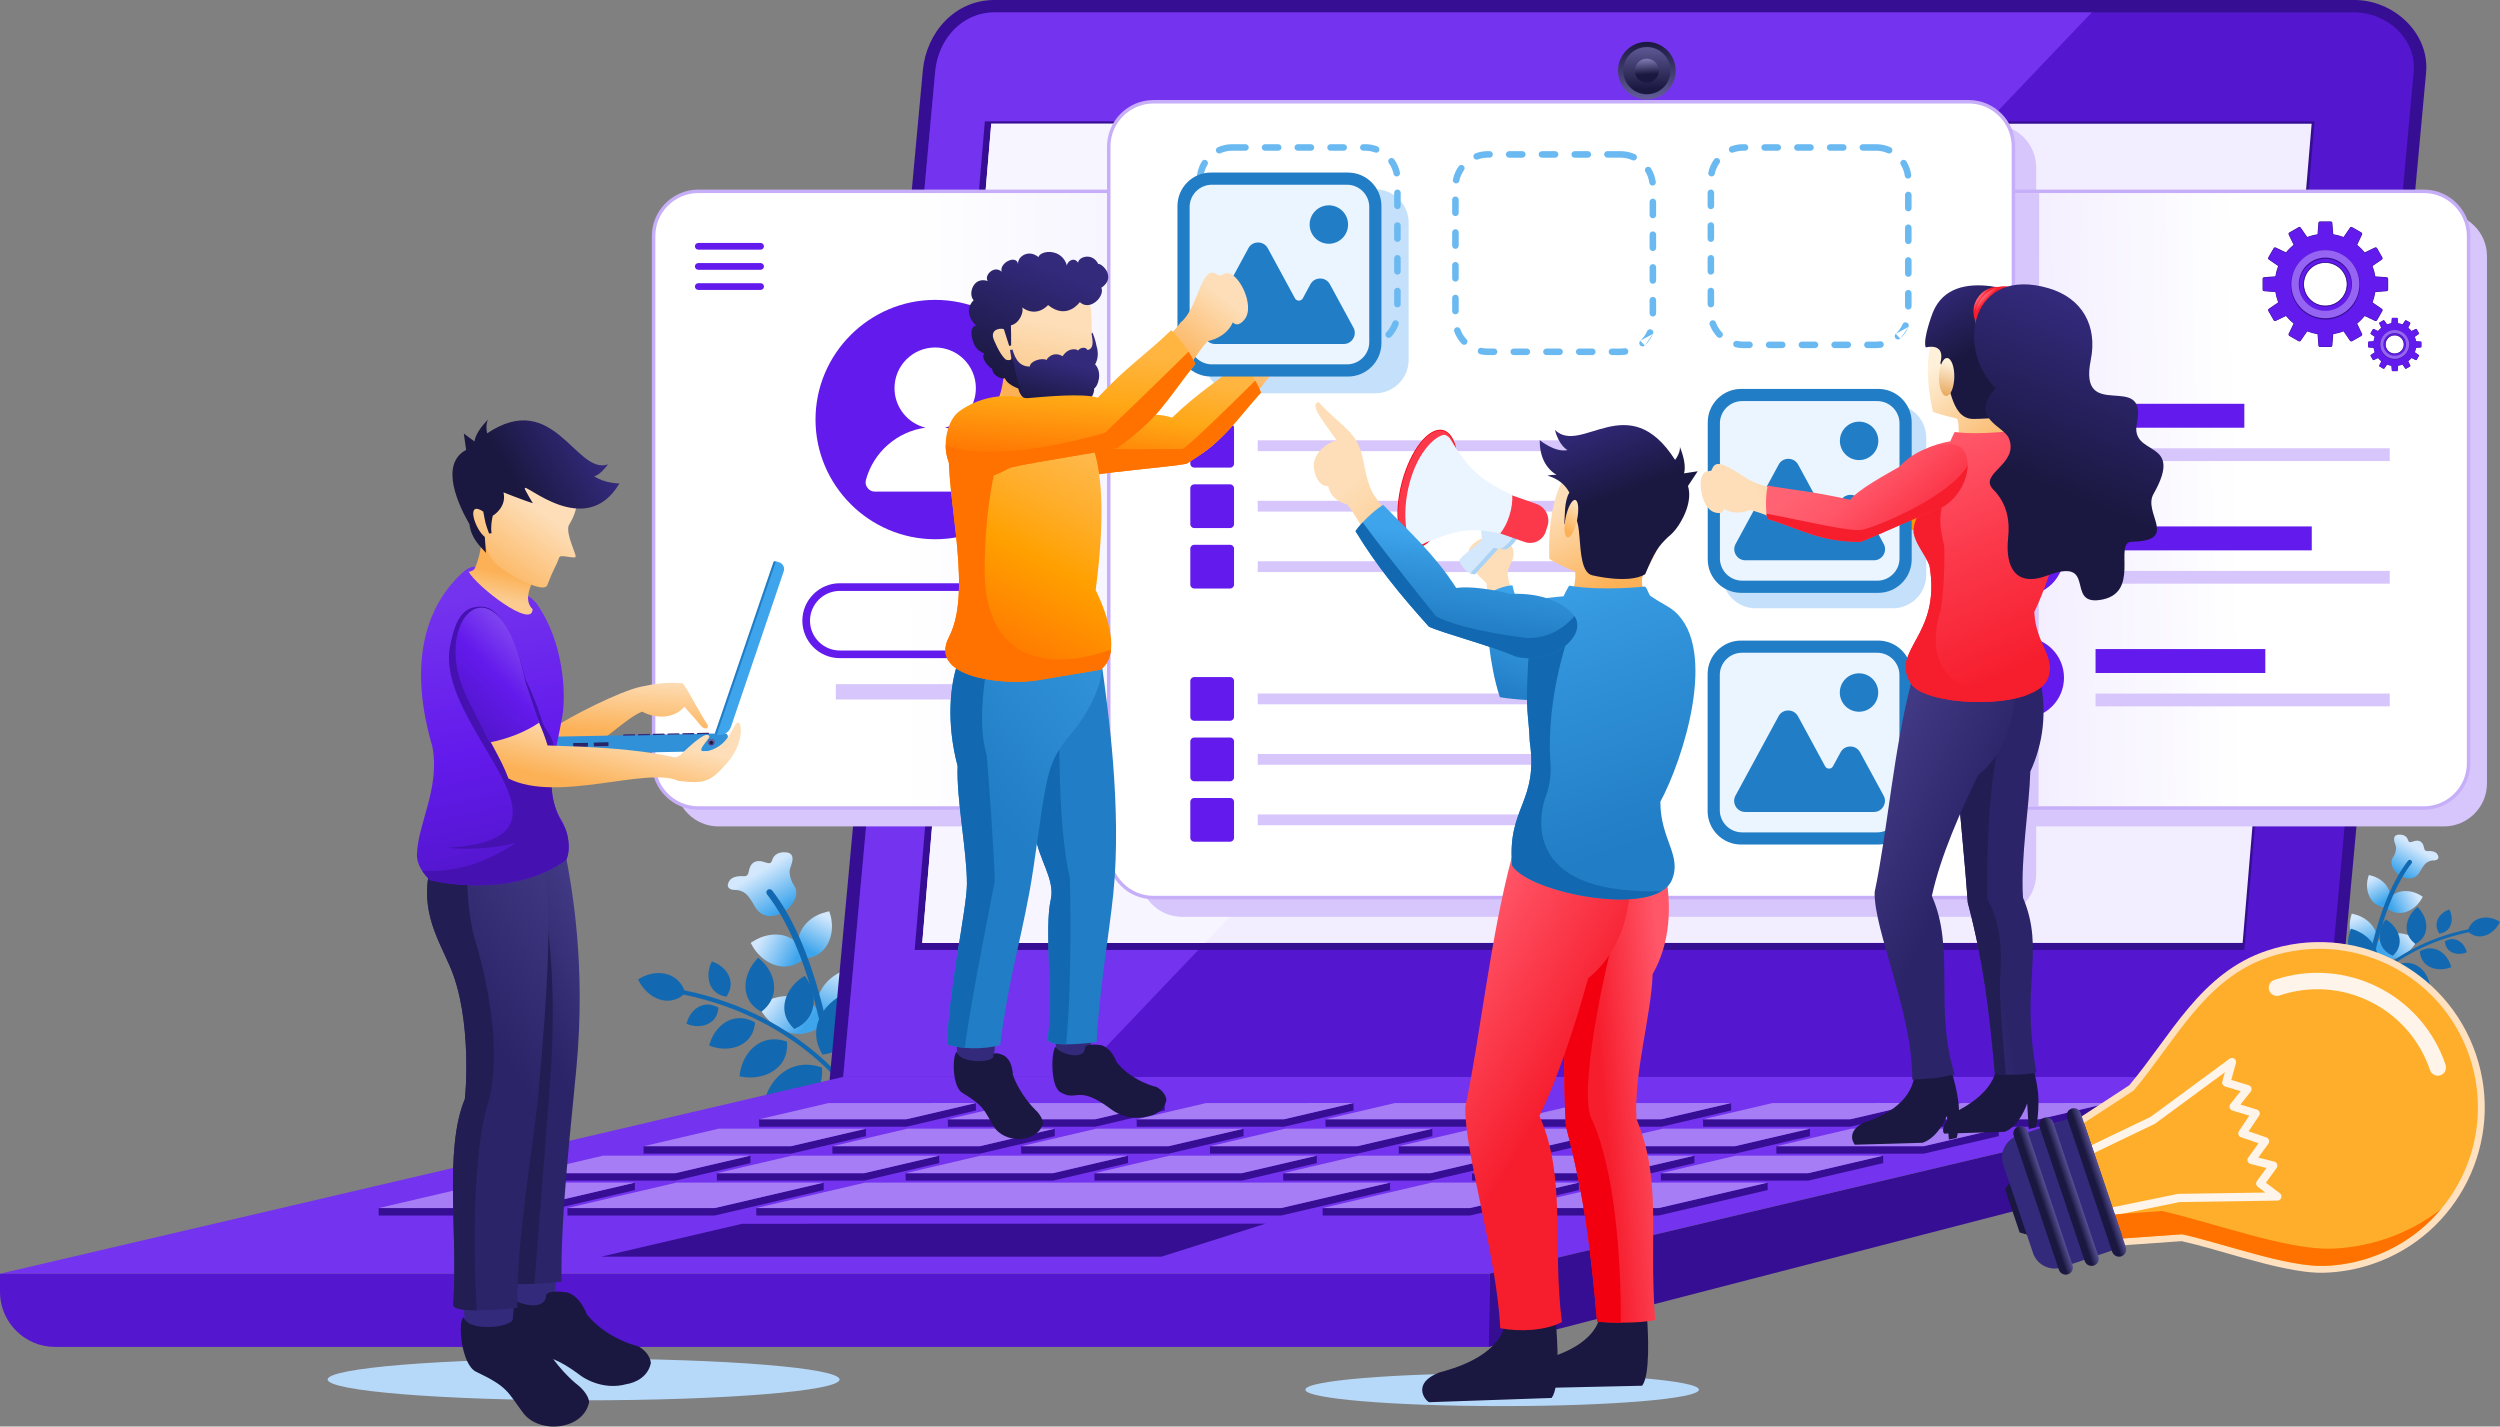 <?xml version="1.0" encoding="UTF-8"?> <svg xmlns="http://www.w3.org/2000/svg" xmlns:xlink="http://www.w3.org/1999/xlink" id="Layer_2" viewBox="0 0 848.27 484.04"><rect x="0" y="0" width="848.27" height="484.04" fill="#808080" stroke="none"/><defs><style>.cls-1,.cls-2{fill:none;}.cls-3{fill:url(#linear-gradient);}.cls-4{clip-path:url(#clippath);}.cls-5{fill:#fff4e9;}.cls-6{fill:#6bb9f1;}.cls-7,.cls-8{fill:#d7c6fb;}.cls-9,.cls-10{fill:#1369b1;}.cls-11{fill:#9564f2;}.cls-12{fill:#2b2468;}.cls-13,.cls-14{fill:#631aec;}.cls-2{clip-rule:evenodd;}.cls-15{clip-path:url(#clippath-1);}.cls-16{clip-path:url(#clippath-4);}.cls-17{clip-path:url(#clippath-3);}.cls-18{clip-path:url(#clippath-2);}.cls-19{clip-path:url(#clippath-7);}.cls-20{clip-path:url(#clippath-8);}.cls-21{clip-path:url(#clippath-6);}.cls-22{clip-path:url(#clippath-5);}.cls-23{clip-path:url(#clippath-9);}.cls-24{clip-path:url(#clippath-60);}.cls-25{clip-path:url(#clippath-20);}.cls-26{clip-path:url(#clippath-21);}.cls-27{clip-path:url(#clippath-24);}.cls-28{clip-path:url(#clippath-23);}.cls-29{clip-path:url(#clippath-22);}.cls-30{clip-path:url(#clippath-25);}.cls-31{clip-path:url(#clippath-44);}.cls-32{clip-path:url(#clippath-45);}.cls-33{clip-path:url(#clippath-40);}.cls-34{clip-path:url(#clippath-42);}.cls-35{clip-path:url(#clippath-41);}.cls-36{clip-path:url(#clippath-47);}.cls-37{clip-path:url(#clippath-43);}.cls-38{clip-path:url(#clippath-46);}.cls-39{clip-path:url(#clippath-48);}.cls-40{clip-path:url(#clippath-49);}.cls-41{clip-path:url(#clippath-27);}.cls-42{clip-path:url(#clippath-28);}.cls-43{clip-path:url(#clippath-26);}.cls-44{clip-path:url(#clippath-29);}.cls-45{clip-path:url(#clippath-34);}.cls-46{clip-path:url(#clippath-35);}.cls-47{clip-path:url(#clippath-36);}.cls-48{clip-path:url(#clippath-37);}.cls-49{clip-path:url(#clippath-39);}.cls-50{clip-path:url(#clippath-33);}.cls-51{clip-path:url(#clippath-32);}.cls-52{clip-path:url(#clippath-30);}.cls-53{clip-path:url(#clippath-38);}.cls-54{clip-path:url(#clippath-31);}.cls-55{clip-path:url(#clippath-53);}.cls-56{clip-path:url(#clippath-54);}.cls-57{clip-path:url(#clippath-50);}.cls-58{clip-path:url(#clippath-51);}.cls-59{clip-path:url(#clippath-52);}.cls-60{clip-path:url(#clippath-55);}.cls-61{clip-path:url(#clippath-56);}.cls-62{clip-path:url(#clippath-57);}.cls-63{clip-path:url(#clippath-58);}.cls-64{clip-path:url(#clippath-61);}.cls-65{clip-path:url(#clippath-62);}.cls-66{clip-path:url(#clippath-59);}.cls-67{clip-path:url(#clippath-63);}.cls-68{clip-path:url(#clippath-14);}.cls-69{clip-path:url(#clippath-13);}.cls-70{clip-path:url(#clippath-12);}.cls-71{clip-path:url(#clippath-10);}.cls-72{clip-path:url(#clippath-15);}.cls-73{clip-path:url(#clippath-17);}.cls-74{clip-path:url(#clippath-16);}.cls-75{clip-path:url(#clippath-19);}.cls-76{clip-path:url(#clippath-11);}.cls-77{clip-path:url(#clippath-18);}.cls-78{fill:url(#linear-gradient-8);}.cls-79{fill:url(#linear-gradient-9);}.cls-80{fill:url(#linear-gradient-3);}.cls-81{fill:url(#linear-gradient-4);}.cls-82{fill:url(#linear-gradient-2);}.cls-83{fill:url(#linear-gradient-6);}.cls-84{fill:url(#linear-gradient-7);}.cls-85{fill:url(#linear-gradient-5);}.cls-86{fill:#f7f5ff;}.cls-86,.cls-87,.cls-88,.cls-89,.cls-90,.cls-14,.cls-91,.cls-92,.cls-93,.cls-94,.cls-95,.cls-10,.cls-96,.cls-97,.cls-98,.cls-99,.cls-100,.cls-101,.cls-102,.cls-8,.cls-103,.cls-104,.cls-105,.cls-106,.cls-107,.cls-108,.cls-109,.cls-110,.cls-111{fill-rule:evenodd;}.cls-87{fill:#fb394b;}.cls-88{fill:#f2edff;}.cls-89{fill:#f61d2d;}.cls-90{fill:#3091d8;}.cls-91{fill:#5416cf;}.cls-92{fill:#1a1840;}.cls-93{fill:#3ea5ec;}.cls-94{fill:#4512b1;}.cls-95{fill:#360e94;}.cls-96{fill:#217dc5;}.cls-97{fill:#221e54;}.cls-98{fill:#d3e8fd;}.cls-99{fill:#c5e0fb;}.cls-100{fill:#c7aef9;}.cls-101{fill:#a8d3f7;}.cls-102{fill:#a67df5;}.cls-103{fill:#ff7200;}.cls-104{fill:#b7d9f9;}.cls-105{fill:#332a7c;}.cls-106{fill:#7433ee;}.cls-107{fill:#ebf5ff;}.cls-108{fill:#f20010;}.cls-109{fill:#ffae2b;}.cls-110{fill:#fff;}.cls-111{fill:#ffe0bf;}.cls-112{fill:url(#linear-gradient-59);}.cls-113{fill:url(#linear-gradient-57);}.cls-114{fill:url(#linear-gradient-58);}.cls-115{fill:url(#linear-gradient-55);}.cls-116{fill:url(#linear-gradient-56);}.cls-117{fill:url(#linear-gradient-53);}.cls-118{fill:url(#linear-gradient-54);}.cls-119{fill:url(#linear-gradient-51);}.cls-120{fill:url(#linear-gradient-52);}.cls-121{fill:url(#linear-gradient-50);}.cls-122{fill:url(#linear-gradient-64);}.cls-123{fill:url(#linear-gradient-63);}.cls-124{fill:url(#linear-gradient-60);}.cls-125{fill:url(#linear-gradient-62);}.cls-126{fill:url(#linear-gradient-61);}.cls-127{fill:url(#linear-gradient-41);}.cls-128{fill:url(#linear-gradient-40);}.cls-129{fill:url(#linear-gradient-43);}.cls-130{fill:url(#linear-gradient-42);}.cls-131{fill:url(#linear-gradient-45);}.cls-132{fill:url(#linear-gradient-46);}.cls-133{fill:url(#linear-gradient-44);}.cls-134{fill:url(#linear-gradient-49);}.cls-135{fill:url(#linear-gradient-47);}.cls-136{fill:url(#linear-gradient-48);}.cls-137{fill:url(#linear-gradient-14);}.cls-138{fill:url(#linear-gradient-18);}.cls-139{fill:url(#linear-gradient-22);}.cls-140{fill:url(#linear-gradient-20);}.cls-141{fill:url(#linear-gradient-21);}.cls-142{fill:url(#linear-gradient-23);}.cls-143{fill:url(#linear-gradient-15);}.cls-144{fill:url(#linear-gradient-19);}.cls-145{fill:url(#linear-gradient-16);}.cls-146{fill:url(#linear-gradient-17);}.cls-147{fill:url(#linear-gradient-13);}.cls-148{fill:url(#linear-gradient-12);}.cls-149{fill:url(#linear-gradient-10);}.cls-150{fill:url(#linear-gradient-11);}.cls-151{fill:url(#linear-gradient-27);}.cls-152{fill:url(#linear-gradient-24);}.cls-153{fill:url(#linear-gradient-26);}.cls-154{fill:url(#linear-gradient-38);}.cls-155{fill:url(#linear-gradient-35);}.cls-156{fill:url(#linear-gradient-37);}.cls-157{fill:url(#linear-gradient-34);}.cls-158{fill:url(#linear-gradient-39);}.cls-159{fill:url(#linear-gradient-36);}.cls-160{fill:url(#linear-gradient-25);}.cls-161{fill:url(#linear-gradient-28);}.cls-162{fill:url(#linear-gradient-29);}.cls-163{fill:url(#linear-gradient-33);}.cls-164{fill:url(#linear-gradient-30);}.cls-165{fill:url(#linear-gradient-32);}.cls-166{fill:url(#linear-gradient-31);}</style><clipPath id="clippath"><path class="cls-2" d="M823.07,292.97c.46-.43,.88-.62,1.33-.8l.06-.02c.38-.14,.83-.17,1.21-.19,.43-.02,.79-.04,1.1-.2,.63-.32,.83-.82,.35-1.75-.28-.54-.78-.87-1.36-1.05-.67-.21-1.45-.23-1.99-.19-1,.07-1.13-.48-1.26-1.08-.06-.27-.12-.54-.22-.83-.35-1-.96-1.44-1.66-1.58-.62-.12-1.25,.03-1.79,.22-.59,.21-1.03,.3-1.3,.21-.21-.07-.37-.31-.52-.79h0c-.2-.64-.6-1.05-1.06-1.32-.61-.35-1.32-.41-1.75-.41-1.47,.02-1.91,.66-1.89,1.62,0,.48,.17,.98,.35,1.52,.17,.52,.36,1.07,.34,1.49-.02,.52-.13,1.08-.31,1.62-.19,.55-.44,1.07-.73,1.48-.97,1.37-.52,3.12,.63,4.56,.49,.61,1.1,1.16,1.78,1.59,.69,.44,1.46,.77,2.23,.9,1.71,.31,3.43-.24,4.54-2.26,.79-1.44,1.39-2.25,1.91-2.75"></path></clipPath><linearGradient id="linear-gradient" x1="815.43" y1="297.03" x2="820.83" y2="288.22" gradientTransform="matrix(1, 0, 0, 1, 0, 0)" gradientUnits="userSpaceOnUse"><stop offset="0" stop-color="#3ea5ec"></stop><stop offset="1" stop-color="#d3e8fd"></stop></linearGradient><clipPath id="clippath-1"><path class="cls-2" d="M803.55,297.6c-.23,.76-.36,1.54-.4,2.33-.08,1.65,.25,3.3,1.02,4.67,.79,1.41,2.02,2.51,3.73,3.02,.53,.16,1.11,.26,1.73,.29l.51,.03,.21-.47c.22-.48,.38-.96,.49-1.44,.45-1.89,.09-3.63-.8-5.09-.87-1.42-2.24-2.55-3.84-3.27-.56-.25-1.15-.45-1.76-.6l-.69-.16-.2,.68Z"></path></clipPath><linearGradient id="linear-gradient-2" x1="809.05" y1="305.87" x2="804.79" y2="298.01" xlink:href="#linear-gradient"></linearGradient><clipPath id="clippath-2"><path class="cls-2" d="M820.27,306.89c.56-.6,1.05-1.28,1.45-2l.35-.62-.6-.38c-.55-.34-1.13-.64-1.73-.88-1.7-.67-3.55-.87-5.24-.49-1.73,.39-3.29,1.39-4.38,3.11-.27,.42-.51,.89-.71,1.42l-.19,.48,.38,.35c.47,.44,.97,.8,1.47,1.08,1.62,.9,3.35,1.01,4.97,.58,1.58-.43,3.06-1.38,4.23-2.64"></path></clipPath><linearGradient id="linear-gradient-3" x1="811.52" y1="308.21" x2="820.08" y2="303.74" xlink:href="#linear-gradient"></linearGradient><clipPath id="clippath-3"><path class="cls-2" d="M818.17,321.95c.68-.73,1.28-1.55,1.76-2.43l.35-.62-.6-.38c-.66-.42-1.37-.78-2.1-1.06-2.06-.81-4.3-1.06-6.35-.59-2.08,.48-3.97,1.68-5.27,3.75-.32,.51-.61,1.08-.86,1.71l-.19,.48,.38,.35c.57,.53,1.17,.96,1.78,1.3,1.95,1.08,4.03,1.22,5.98,.69,1.92-.52,3.71-1.67,5.13-3.2"></path></clipPath><linearGradient id="linear-gradient-4" x1="809.41" y1="323.59" x2="817.39" y2="317.22" xlink:href="#linear-gradient"></linearGradient><clipPath id="clippath-4"><path class="cls-2" d="M797.77,310.68c-.27,.92-.44,1.87-.48,2.83-.1,2,.3,4,1.23,5.65,.95,1.69,2.44,3.03,4.49,3.64,.64,.19,1.33,.31,2.08,.35l.51,.03,.21-.47c.26-.59,.46-1.17,.6-1.74,.55-2.28,.11-4.38-.96-6.13-1.05-1.72-2.72-3.09-4.65-3.96-.68-.31-1.4-.55-2.13-.72l-.69-.17-.2,.68Z"></path></clipPath><linearGradient id="linear-gradient-5" x1="804.04" y1="321.5" x2="799.89" y2="311.19" xlink:href="#linear-gradient"></linearGradient><clipPath id="clippath-5"><path class="cls-2" d="M253.24,303.44c-.67-.63-1.28-.91-1.94-1.16l-.08-.03c-.55-.21-1.21-.25-1.76-.28-.62-.03-1.15-.06-1.61-.3-.92-.47-1.21-1.2-.51-2.56,.4-.79,1.14-1.26,1.98-1.53,.97-.31,2.11-.34,2.9-.28,1.46,.1,1.64-.7,1.83-1.57,.09-.39,.17-.78,.32-1.21,.51-1.45,1.4-2.09,2.42-2.3,.9-.18,1.82,.04,2.62,.32,.86,.3,1.5,.43,1.89,.3,.3-.1,.55-.45,.76-1.15h0c.29-.93,.87-1.54,1.55-1.93,.9-.52,1.93-.61,2.55-.59,2.14,.04,2.78,.97,2.76,2.36-.01,.7-.25,1.44-.51,2.21-.25,.76-.52,1.56-.5,2.18,.02,.75,.19,1.58,.46,2.37,.27,.81,.64,1.56,1.06,2.15,1.41,1.99,.76,4.55-.92,6.65-.71,.88-1.61,1.69-2.6,2.32-1.01,.64-2.13,1.12-3.26,1.32-2.49,.45-5-.35-6.63-3.3-1.15-2.1-2.02-3.29-2.79-4.01"></path></clipPath><linearGradient id="linear-gradient-6" x1="264.36" y1="309.36" x2="256.5" y2="296.52" xlink:href="#linear-gradient"></linearGradient><clipPath id="clippath-6"><path class="cls-2" d="M281.7,310.19c.33,1.1,.52,2.25,.58,3.4,.12,2.4-.37,4.81-1.49,6.81-1.15,2.05-2.95,3.67-5.44,4.41-.77,.23-1.61,.38-2.52,.42l-.75,.04-.31-.68c-.32-.71-.55-1.41-.72-2.09-.66-2.76-.13-5.3,1.16-7.42,1.27-2.07,3.27-3.73,5.6-4.77,.82-.37,1.68-.66,2.56-.87l1.01-.24,.3,.99Z"></path></clipPath><linearGradient id="linear-gradient-7" x1="273.69" y1="322.26" x2="279.89" y2="310.8" xlink:href="#linear-gradient"></linearGradient><clipPath id="clippath-7"><path class="cls-2" d="M257.33,323.75c-.82-.88-1.53-1.87-2.12-2.92l-.5-.91,.88-.55c.8-.5,1.64-.93,2.52-1.28,2.48-.98,5.18-1.27,7.64-.71,2.52,.58,4.8,2.03,6.38,4.54,.39,.62,.74,1.3,1.04,2.06l.27,.7-.55,.51c-.69,.64-1.41,1.16-2.15,1.57-2.36,1.31-4.88,1.48-7.25,.84-2.31-.62-4.47-2.02-6.17-3.86"></path></clipPath><linearGradient id="linear-gradient-8" x1="270.08" y1="325.67" x2="257.6" y2="319.15" xlink:href="#linear-gradient"></linearGradient><clipPath id="clippath-8"><path class="cls-2" d="M260.38,345.71c-.99-1.07-1.86-2.26-2.57-3.54l-.5-.91,.88-.55c.97-.61,2-1.13,3.06-1.55,3.01-1.19,6.27-1.54,9.25-.86,3.04,.69,5.78,2.45,7.69,5.47,.47,.75,.89,1.58,1.26,2.5l.27,.7-.55,.51c-.84,.78-1.7,1.4-2.59,1.9-2.84,1.58-5.87,1.78-8.73,1.01-2.8-.75-5.41-2.44-7.47-4.67"></path></clipPath><linearGradient id="linear-gradient-9" x1="273.17" y1="348.1" x2="261.52" y2="338.81" xlink:href="#linear-gradient"></linearGradient><clipPath id="clippath-9"><path class="cls-2" d="M290.13,329.27c.4,1.34,.64,2.73,.7,4.13,.14,2.91-.44,5.83-1.8,8.24-1.38,2.47-3.55,4.41-6.54,5.31-.93,.28-1.94,.45-3.04,.51l-.75,.04-.31-.68c-.38-.86-.67-1.7-.87-2.53-.8-3.33-.16-6.38,1.4-8.93,1.53-2.51,3.96-4.5,6.78-5.77,.99-.44,2.04-.8,3.11-1.06l1.01-.24,.3,.99Z"></path></clipPath><linearGradient id="linear-gradient-10" x1="280.98" y1="345.05" x2="287.04" y2="330.01" xlink:href="#linear-gradient"></linearGradient><clipPath id="clippath-10"><path class="cls-2" d="M568.57,23.98c0,5.4-4.38,9.78-9.78,9.78s-9.78-4.38-9.78-9.78,4.38-9.78,9.78-9.78,9.78,4.38,9.78,9.78"></path></clipPath><linearGradient id="linear-gradient-11" x1="558.79" y1="14.2" x2="558.78" y2="36.81" gradientTransform="matrix(1, 0, 0, 1, 0, 0)" gradientUnits="userSpaceOnUse"><stop offset="0" stop-color="#1a1840"></stop><stop offset="1" stop-color="#6e68a8"></stop></linearGradient><clipPath id="clippath-11"><path class="cls-2" d="M550.78,23.98c0-4.42,3.58-8.01,8.01-8.01s8.01,3.58,8.01,8.01-3.59,8.01-8.01,8.01-8.01-3.59-8.01-8.01"></path></clipPath><linearGradient id="linear-gradient-12" x1="558.83" y1="30.24" x2="558.7" y2="12.55" xlink:href="#linear-gradient-11"></linearGradient><clipPath id="clippath-12"><path class="cls-2" d="M554.71,23.98c0-2.25,1.82-4.07,4.07-4.07s4.08,1.82,4.08,4.07-1.83,4.08-4.08,4.08-4.07-1.83-4.07-4.08"></path></clipPath><linearGradient id="linear-gradient-13" x1="558.85" y1="25.23" x2="558.58" y2="19.91" gradientTransform="matrix(1, 0, 0, 1, 0, 0)" gradientUnits="userSpaceOnUse"><stop offset="0" stop-color="#1a1840"></stop><stop offset="1" stop-color="#827db6"></stop></linearGradient><clipPath id="clippath-13"><path class="cls-2" d="M628.95,259.01V80.08c0-8.01,6.56-14.57,14.57-14.57h178.93c8.01,0,14.57,6.56,14.57,14.57v178.93c0,8.01-6.56,14.57-14.57,14.57h-178.93c-8.01,0-14.57-6.56-14.57-14.57"></path></clipPath><linearGradient id="linear-gradient-14" x1="682.95" y1="170.28" x2="760.01" y2="169.15" gradientTransform="matrix(1, 0, 0, 1, 0, 0)" gradientUnits="userSpaceOnUse"><stop offset="0" stop-color="#f2edff"></stop><stop offset="1" stop-color="#fff"></stop></linearGradient><clipPath id="clippath-14"><path class="cls-2" d="M222.36,259.01V80.08c0-8.01,6.56-14.57,14.57-14.57h178.93c8.01,0,14.57,6.56,14.57,14.57v178.93c0,8.01-6.56,14.57-14.57,14.57H236.93c-8.01,0-14.57-6.56-14.57-14.57"></path></clipPath><linearGradient id="linear-gradient-15" x1="376.87" y1="169.32" x2="305.54" y2="169.64" gradientTransform="matrix(1, 0, 0, 1, 0, 0)" gradientUnits="userSpaceOnUse"><stop offset="0" stop-color="#f7f5ff"></stop><stop offset="1" stop-color="#fff"></stop></linearGradient><clipPath id="clippath-15"><path class="cls-2" d="M626.05,161.41c-5.67-1.39-13.93-10.38-16.09-5.5l-.37,.83-1.78,.37c-3.4,1.07-1.95,12.59,3.04,13.82,0,0,2.71,.95,3.03-1.25,0,0,3.34,2.58,8.85,.41,8.03,1.64,27.54,13.5,39.35,9.23,3.02-2.24,18.85-5.84,25.61-13.3-1.06-7.23-6.15-13.12-11.14-10.26-5.41,3.1-12.37,4.45-20.28,12.33-10.65-5.54-22.99-3.83-30.23-6.67"></path></clipPath><linearGradient id="linear-gradient-16" x1="680.32" y1="151.31" x2="629.44" y2="175.07" gradientTransform="matrix(1, 0, 0, 1, 0, 0)" gradientUnits="userSpaceOnUse"><stop offset="0" stop-color="#fcb156"></stop><stop offset="1" stop-color="#fddeb8"></stop></linearGradient><clipPath id="clippath-16"><path class="cls-2" d="M691.13,147.81c-6.43-.19-13.01,2.47-17.76,7.64-4.39,2.49-14.05,7.75-16.66,11.2-12-2.71-17.37-3.05-27.96-4.81-.87,3.37-.69,8.76-.21,11.26,12.1,3.72,17.51,7.75,31.64,7.82,4.14-1.43,20.24-8.9,28.1-11.93,9.8-5.94,11.09-20.92,2.85-21.17"></path></clipPath><linearGradient id="linear-gradient-17" x1="673.15" y1="175.46" x2="652.94" y2="151.69" gradientTransform="matrix(1, 0, 0, 1, 0, 0)" gradientUnits="userSpaceOnUse"><stop offset="0" stop-color="#ff7200"></stop><stop offset=".56" stop-color="#ffa000"></stop><stop offset="1" stop-color="#ffa715"></stop></linearGradient><clipPath id="clippath-17"><path class="cls-2" d="M657.55,111.47s-6.34,7.1-1.76,28.15c.76,.59,5.44,1.73,8.23,2.44,.84,1.15,.62,6.41,.32,9.01,0,0,15.05,2.02,20.8-2.06,0,0-1.23-8.3-.26-10,0,0,13.16-20.27,4.81-31.49,0,0-4.89-10.31-12.77-8.15,0,0-20.59-1.03-19.39,12.1"></path></clipPath><linearGradient id="linear-gradient-18" x1="685.11" y1="139.64" x2="667.97" y2="115.9" gradientTransform="matrix(1, 0, 0, 1, 0, 0)" gradientUnits="userSpaceOnUse"><stop offset="0" stop-color="#fabf77"></stop><stop offset="1" stop-color="#fef0d9"></stop></linearGradient><clipPath id="clippath-18"><path class="cls-2" d="M689.59,101.13s-26.81-12.42-33.77,4.91c0,0-3.46,8.88-2.42,11.85,0,0,6.94-1.95,4.97,5.34,3.5,5.38,2.99,18.83,11.14,18.93,0,0,16.02,0,20.41-3.89,0,0,11.54-9.05-.33-37.14"></path></clipPath><linearGradient id="linear-gradient-19" x1="676.61" y1="114.89" x2="664.24" y2="93.4" gradientTransform="matrix(1, 0, 0, 1, 0, 0)" gradientUnits="userSpaceOnUse"><stop offset="0" stop-color="#1a1840"></stop><stop offset="1" stop-color="#332a7c"></stop></linearGradient><clipPath id="clippath-19"><path class="cls-2" d="M660.65,121.48c-1.43-.03-2.65,2.83-2.73,6.39-.07,3.56,1.03,6.47,2.46,6.5,1.43,.03,2.65-2.83,2.73-6.39,.07-3.56-1.03-6.47-2.46-6.5"></path></clipPath><linearGradient id="linear-gradient-20" x1="658.62" y1="135.29" x2="661.71" y2="123.29" gradientTransform="matrix(1, 0, 0, 1, 0, 0)" gradientUnits="userSpaceOnUse"><stop offset="0" stop-color="#e5a052"></stop><stop offset="1" stop-color="#fef0d9"></stop></linearGradient><clipPath id="clippath-20"><path class="cls-2" d="M671.13,100.92c-2.51,3.62-1.84,8.44,1.51,10.76,3.35,2.32,8.1,1.27,10.61-2.35,2.51-3.62,1.84-8.44-1.51-10.76-3.35-2.32-8.1-1.27-10.61,2.35"></path></clipPath><linearGradient id="linear-gradient-21" x1="672.53" y1="101.82" x2="671.39" y2="101.01" gradientTransform="matrix(1, 0, 0, 1, 0, 0)" gradientUnits="userSpaceOnUse"><stop offset="0" stop-color="#f61d2d"></stop><stop offset="1" stop-color="#ff6272"></stop></linearGradient><clipPath id="clippath-21"><path class="cls-2" d="M672.07,101.7c-3.01,4.33-2.58,9.83,.96,12.29,3.54,2.45,8.84,.93,11.84-3.4,3.01-4.33,2.58-9.83-.96-12.29-3.54-2.45-8.84-.93-11.84,3.4"></path></clipPath><linearGradient id="linear-gradient-22" x1="674" y1="102.03" x2="672.88" y2="101" xlink:href="#linear-gradient-21"></linearGradient><clipPath id="clippath-22"><path class="cls-2" d="M692.11,230.1c2.54,11.43,1.2,22.1-3.21,31.7-.3,11.69-3.33,29.35-2.48,42.75,7.65,18.48-1,29.08,4.56,59.34-4.85,1.03-9.3,.87-14.11,.52-1.85-21.24-3.83-37.87-9.19-58.18-1.03-14.95-3.02-32.92-4.05-47.87,1.55-9.59,3.1-19.18,4.65-28.78,9.29,.61,14.55-.09,23.84,.51"></path></clipPath><linearGradient id="linear-gradient-23" x1="672.47" y1="298.42" x2="646.49" y2="303.16" gradientTransform="matrix(1, 0, 0, 1, 0, 0)" gradientUnits="userSpaceOnUse"><stop offset="0" stop-color="#2b2468"></stop><stop offset="1" stop-color="#473f8b"></stop></linearGradient><clipPath id="clippath-23"><path class="cls-2" d="M683.55,228.97s2.79,21.89-12.37,34.09c-5.85,12.03-12.7,27.21-15.69,40.96,8.06,17.92,.69,38.24,7.72,60.42-5.63,1.65-9.12,1.56-14.36,1.88,.17-22.68-13.21-51-12.76-63.67,4.37-20.57,6.35-48.3,12.71-72.23l34.75-1.45Z"></path></clipPath><linearGradient id="linear-gradient-24" x1="662.61" y1="298.44" x2="617.21" y2="276.11" xlink:href="#linear-gradient-23"></linearGradient><clipPath id="clippath-24"><path class="cls-2" d="M685.08,145.86s-12.11,1.93-21.84,.73c0,0-.86,1.6-1.45,3.14-2.57,.39-6.29,1.47-7.88,2.41,5.01,4.55,5.17,12.01,.94,15.71-.05,2.02-1.68,1.68-1.67,3.29-1.17,1.72-3.98,5.93-3.88,9.5,.65,4.08,3.87,7.29,5.4,11.31,4.11,24.3-13.71,28.35-6.19,40.2,5.43,7.81,42.35,9.04,46.45-2.08,2.68-7.27-4.2-11.44-4.71-22.41,6.07-12.58,16.75-44.55,3.75-54.99-1.77-1.42-4.02-2.2-7.1-4.11-.7-.43-1.06-2.26-1.82-2.7"></path></clipPath><linearGradient id="linear-gradient-25" x1="689.05" y1="226.2" x2="655.72" y2="153.85" gradientTransform="matrix(1, 0, 0, 1, 0, 0)" gradientUnits="userSpaceOnUse"><stop offset="0" stop-color="#f61d2d"></stop><stop offset=".56" stop-color="#fb394b"></stop><stop offset="1" stop-color="#ff5668"></stop></linearGradient><clipPath id="clippath-25"><path class="cls-2" d="M597.13,164.36c-5.67-1.39-13.93-10.38-16.09-5.5l-.37,.83-1.78,.37c-3.4,1.07-1.95,12.59,3.03,13.82,0,0,2.71,.95,3.03-1.25,0,0,3.34,2.58,8.85,.41,8.03,1.64,27.54,13.5,39.35,9.23,3.02-2.24,18.85-5.84,25.61-13.3-1.06-7.23-6.15-13.12-11.14-10.26-5.41,3.1-12.37,4.45-20.28,12.33-10.65-5.54-22.99-3.83-30.23-6.67"></path></clipPath><linearGradient id="linear-gradient-26" x1="651.39" y1="154.26" x2="600.52" y2="178.02" xlink:href="#linear-gradient-16"></linearGradient><clipPath id="clippath-26"><path class="cls-2" d="M662.21,150.76c-6.43-.19-13.01,2.47-17.76,7.64-4.39,2.49-14.06,7.75-16.66,11.2-12-2.71-17.37-3.05-27.96-4.81-.87,3.37-.69,8.76-.21,11.26,12.1,3.72,17.51,7.75,31.64,7.82,4.14-1.43,20.24-8.9,28.1-11.93,9.8-5.94,11.09-20.92,2.85-21.17"></path></clipPath><linearGradient id="linear-gradient-27" x1="644.22" y1="178.41" x2="624.01" y2="154.64" gradientTransform="matrix(1, 0, 0, 1, 0, 0)" gradientUnits="userSpaceOnUse"><stop offset="0" stop-color="#fb394b"></stop><stop offset=".56" stop-color="#ff5668"></stop><stop offset="1" stop-color="#ff6272"></stop></linearGradient><clipPath id="clippath-27"><path class="cls-2" d="M677.1,131.76c-9.11,10.26,2.82,12.71,4.54,16.98,3.58,8.91-10.64,11.94-5.28,17.39,4.92,5,5.59,10.97,5.01,16.43-1.09,10.35,2.94,16.64,13.15,12.77,17.23-6.54,6.3,9.75,17.73,8.28,14.56-1.86,4.68-19.67,11.04-19.79,16.32-.3,3.7-9.65,7.4-16.18,10.89-19.2-8.08-12.23-5.62-24.14,3.72-18.07-20.05,.4-15.65-21.37,2.32-11.47-2.81-20.97-14.32-24.34-26.01-7.62-31.86,19.9-17.99,33.97"></path></clipPath><linearGradient id="linear-gradient-28" x1="695.06" y1="165.71" x2="718.09" y2="108.88" xlink:href="#linear-gradient-19"></linearGradient><clipPath id="clippath-28"><path class="cls-2" d="M325.04,224.81c-2.69,7.48-3.99,20.51-.11,35.12-.43,11.43,3.2,28.96,3.16,40.05-.03,8.23-5.95,34.32-6.7,54.36,5.1,1.74,12.19,1.76,17.98,.31,2.65-21.17,6.4-33.04,9.88-51.7,1.99-10.69,3.55-25.31,5.48-35.39,1.76-9.18,3.5-12.37,9.6-19.65,4.65-5.56,9.94-15.62,9.55-22.15l-48.84-.95Z"></path></clipPath><linearGradient id="linear-gradient-29" x1="347.95" y1="290.22" x2="392.01" y2="254.97" gradientTransform="matrix(1, 0, 0, 1, 0, 0)" gradientUnits="userSpaceOnUse"><stop offset="0" stop-color="#217dc5"></stop><stop offset="1" stop-color="#3091d8"></stop></linearGradient><clipPath id="clippath-29"><path class="cls-2" d="M424.17,120.35c5.7-3.97,7.12-17.31,11.82-14l.8,.56,1.85-.65c3.73-.89,8.77,10.56,4.85,14.45,0,0-1.98,2.38-3.49,.53,0,0-1.66,4.24-7.95,5.28-6.51,5.97-17.45,27.53-30.73,30.12-4.03-.4-21.17,5.25-31.56,2.11-3.03-7.26-1.59-15.53,4.61-15.65,6.72-.13,13.29-4.79,25.65-.02,6.78-11.02,19.04-16.09,24.16-22.73"></path></clipPath><linearGradient id="linear-gradient-30" x1="413.4" y1="125.12" x2="429.37" y2="106.56" xlink:href="#linear-gradient-16"></linearGradient><clipPath id="clippath-30"><path class="cls-2" d="M355.44,143.38c5.84-3.74,13.39-4.92,20.64-2.78,5.43-.13,17.28-.62,21.6,1.12,9.59-9.15,14.67-11.66,23.48-19.15,2.67,2.63,5.78,8.05,6.71,10.63-9.13,10.14-12.28,16.27-25.29,24.16-4.62,.97-23.84,2.46-32.78,4.02-22.72,11.13-21.84-13.19-14.37-17.98"></path></clipPath><linearGradient id="linear-gradient-31" x1="385.57" y1="161.52" x2="390.3" y2="126.87" gradientTransform="matrix(1, 0, 0, 1, 0, 0)" gradientUnits="userSpaceOnUse"><stop offset="0" stop-color="#ff7200"></stop><stop offset=".56" stop-color="#ffa715"></stop><stop offset="1" stop-color="#ffb540"></stop></linearGradient><clipPath id="clippath-31"><path class="cls-2" d="M354.44,137.53c15.06,1.68,23.36,16.56,17.33,62.71,0,0,10.74,20.6,1.62,27l-21.34,3.58c-10.98,1.84-37.34-.67-30.02-14.72,8.96-17.21-3.13-53.95,.63-69.48,4.74-9.93,12.73-10.99,16.66-10.97,7.42-1.17,7.8,2,15.11,1.88"></path></clipPath><linearGradient id="linear-gradient-32" x1="328.78" y1="222.08" x2="368.24" y2="145.42" gradientTransform="matrix(1, 0, 0, 1, 0, 0)" gradientUnits="userSpaceOnUse"><stop offset="0" stop-color="#ff7200"></stop><stop offset=".46" stop-color="#ffa000"></stop><stop offset=".69" stop-color="#ffae2b"></stop><stop offset="1" stop-color="#ffbc56"></stop></linearGradient><clipPath id="clippath-32"><path class="cls-2" d="M360.32,137.23s-4.06,3.97-1.72,8.5c0,0-.25,6.25-8.56,4.94-4.44-.77-14.46-9.18-13.51-14.96,0,0,1.92,.1,2.52-1.09,0,0,2.41-6.38,1.47-13.68l19.79,16.29Z"></path></clipPath><linearGradient id="linear-gradient-33" x1="346.61" y1="138.24" x2="343.94" y2="141.77" gradientTransform="matrix(1, 0, 0, 1, 0, 0)" gradientUnits="userSpaceOnUse"><stop offset="0" stop-color="#fcb156"></stop><stop offset="1" stop-color="#fbcc93"></stop></linearGradient><clipPath id="clippath-33"><path class="cls-2" d="M370.37,111.34s1.17,10.33,1.21,15.24c0,0-.12,4.38-6.88,10.71-.32,.3-.78,.71-1.09,.86-1.51,.71-1.84,1.12-12.5-3.78,0,0-4.53-2.66-7.02-5.78,0,0-12.47-14.43-10.74-21.09,0,0-.11-11.24,13.16-13.4,0,0,14.85-4.96,18.53,2.15,6.11,6.2,5.16,9.2,5.35,15.09"></path></clipPath><linearGradient id="linear-gradient-34" x1="347.24" y1="134.34" x2="352.69" y2="109.09" gradientTransform="matrix(1, 0, 0, 1, 0, 0)" gradientUnits="userSpaceOnUse"><stop offset="0" stop-color="#fbc480"></stop><stop offset="1" stop-color="#fddeb8"></stop></linearGradient><clipPath id="clippath-34"><path class="cls-2" d="M368.06,122.53c-1.43,1.93-9.36,3.43-11.61,2.61,0,0,.71,1.64,2.85,2.18,0,0,1.41,.06,3.85-.59,2.4-.8,4.36-1.83,4.36-1.83,1.35-.95,.55-2.38,.55-2.38m2.31-9.29c.08,1.13,1.32,5.01-1.36,5.55-.56-1.18-2.46-.95-3.26,.2-.01-.46-3.09-1.38-5.2,1.89-3.28-1.92-5.53,.95-5.38,1.28-1.62-.86-5.69,.31-5.74,2.22-4.46,.08-5.41-4.45-5.9-5.76l-.83,.14c.64,3.08,.56,5.36,.56,5.36-2.68,2.61,.07,7.53,2.26,6.93-.27,3.35,4.22,6.63,6.58,5.87,2.24,3.2,4.29,3.02,4.29,3.02,2.49,1.54,4.84,.75,6.23-.2,1.68,.03,4.09-.59,5.31-3.25,0,0,3.24-.81,3.35-4.71,1.17-.54,2.95-5.27,.29-8.16,0,0,1.73-2.5,.46-6.31,0,0-.17-1.54-1.33-4.47l-.33,.41Z"></path></clipPath><linearGradient id="linear-gradient-35" x1="354.52" y1="138.33" x2="358.75" y2="121.97" xlink:href="#linear-gradient-19"></linearGradient><clipPath id="clippath-35"><path class="cls-2" d="M366.38,102.52s-4.33,6.23-10.76,.99c0,0-3.78,4.47-8.83,.79,.75,1.24-.77,5.44-3.78,6.1,0,0,.14,5.56,.08,6.81l-.66,.17-1.78-5.59c-.16-.5-4.74-.59-3.58,3.1,0,0,1.89,4.96,3.96,6.91,.47,.5,1.97,.67,2.59-.37-.08-.34,1.73,9.75,2.97,10.76,0,0-4.65-1.26-5.65-3.89-.3,.43-3.89-.15-4.37-3.28-.48,.1-4-3.35-2.61-5.1,0,0-2.96-.92-3.72-3.94,0,0-1.95-4.92,1.04-5.59-.35,.1-4.88-4.51-.92-8.53-1.96-1.96-.22-8.15,4.79-6.51-1.35-1.9,2.18-5.48,4.71-3.16-.87-2.93,4.9-5.93,5.58-2.63-.23-2.41,3.48-5.15,6.9-2.33,.79-2.4,8.03-3.04,9.69,2.92-.08-1.21,2.26-3.26,3.78-1.01,.14-2.04,4.87-3.55,6.84,.43,1.25-.25,6.31,4.55,1.05,8.08,1.29,2.8-3.83,8.15-7.32,4.86"></path></clipPath><linearGradient id="linear-gradient-36" x1="342.99" y1="130.43" x2="359.71" y2="92.09" xlink:href="#linear-gradient-19"></linearGradient><clipPath id="clippath-36"><path class="cls-2" d="M400.6,109.4c6.1-4.8,6.81-19.76,12.26-16.38l.92,.57,2.02-.84c4.1-1.24,10.48,11.19,6.35,15.79,0,0-2.05,2.79-3.86,.82,0,0-1.57,4.83-8.52,6.41-6.87,7.08-17.65,31.84-32.29,35.6-4.52-.18-23.27,7.25-35.05,4.42-3.85-7.9-2.79-17.21,4.12-17.76,7.48-.59,14.5-6.22,28.6-1.71,6.84-12.73,20.17-19.19,25.44-26.93"></path></clipPath><linearGradient id="linear-gradient-37" x1="389.01" y1="115.5" x2="405.59" y2="93.76" xlink:href="#linear-gradient-16"></linearGradient><clipPath id="clippath-37"><path class="cls-2" d="M325.47,139.57c6.26-4.55,14.6-6.37,22.84-4.45,6.05-.5,19.23-1.82,24.16-.17,10.09-10.84,15.6-13.96,24.92-22.9,3.15,2.76,6.97,8.6,8.18,11.41-9.51,11.91-12.62,18.94-26.62,28.6-5.08,1.38-26.42,4.31-36.29,6.63-24.61,13.9-25.22-13.28-17.2-19.11"></path></clipPath><linearGradient id="linear-gradient-38" x1="360.31" y1="157.83" x2="363.31" y2="118.88" xlink:href="#linear-gradient-31"></linearGradient><clipPath id="clippath-38"><path class="cls-2" d="M721.32,423.18l-15.32-45.49c-.43-1.28-1.82-1.97-3.1-1.54h0c-1.28,.43-1.97,1.83-1.54,3.1l15.32,45.49c.43,1.28,1.82,1.97,3.1,1.54h0c1.28-.43,1.97-1.82,1.54-3.1"></path></clipPath><linearGradient id="linear-gradient-39" x1="710.98" y1="401.34" x2="713.83" y2="400.37" gradientTransform="matrix(1, 0, 0, 1, 0, 0)" gradientUnits="userSpaceOnUse"><stop offset="0" stop-color="#1a1840"></stop><stop offset="1" stop-color="#5a5499"></stop></linearGradient><clipPath id="clippath-39"><path class="cls-2" d="M712.01,426.31l-15.32-45.49c-.43-1.28-1.82-1.97-3.1-1.54h0c-1.28,.43-1.97,1.83-1.54,3.1l15.32,45.49c.43,1.28,1.82,1.97,3.1,1.54h0c1.28-.43,1.97-1.83,1.54-3.1"></path></clipPath><linearGradient id="linear-gradient-40" x1="701.66" y1="404.47" x2="704.52" y2="403.51" xlink:href="#linear-gradient-39"></linearGradient><clipPath id="clippath-40"><path class="cls-2" d="M703.23,429.27l-15.32-45.49c-.43-1.28-1.82-1.97-3.1-1.54h0c-1.28,.43-1.97,1.83-1.54,3.1l15.32,45.49c.43,1.28,1.83,1.97,3.1,1.54h0c1.28-.43,1.97-1.82,1.54-3.1"></path></clipPath><linearGradient id="linear-gradient-41" x1="692.89" y1="407.43" x2="695.74" y2="406.47" xlink:href="#linear-gradient-39"></linearGradient><clipPath id="clippath-41"><path class="cls-2" d="M504.28,197.78c-3.2-2.99-5-4.47-4.36-7.52-1.73-1.93-2.24-3.19-.74-5.01,2.14-2.59,9.08-5.33,10.87-3.48,.86,.67,.78,1.25,.86,2,1.37,1.26,1.75,.75,2.45,2.55,1.09,3.93-2.23,5.54-1.72,9.2,2.31,11.93,6.27,16.24,8.36,27.73,0,0,4.67-1.88,15.71-1.81,0,0,31.24-7.67,33.33,6.09,0,0-3.25,13.2-33.04,9.27,0,0-20.78,.79-25.98-1.59-2.8-6.4-5.36-36.83-5.74-37.43"></path></clipPath><linearGradient id="linear-gradient-42" x1="520.49" y1="229.59" x2="529.81" y2="215.64" xlink:href="#linear-gradient-16"></linearGradient><clipPath id="clippath-42"><path class="cls-2" d="M569.98,226.45s-.41,16.48-28.42,11.01c-7.18,1.17-27.34,.19-32.65-.92-3.74-11.41-4.24-23.91-5.28-34.33,2.77-1.7,6.42-3.51,9.56-3.6,1.83,8.66,6.69,14.25,6.77,22.59,3.48-1.07,15.95-2.12,21.31-1.61,0,0,26.62-6.89,28.7,6.86"></path></clipPath><linearGradient id="linear-gradient-43" x1="527.93" y1="243.81" x2="541.29" y2="209.15" gradientTransform="matrix(1, 0, 0, 1, 0, 0)" gradientUnits="userSpaceOnUse"><stop offset="0" stop-color="#217dc5"></stop><stop offset="1" stop-color="#3ea5ec"></stop></linearGradient><clipPath id="clippath-43"><path class="cls-2" d="M564.65,294.11c2.92,13.14,2.03,26.12-3.91,36.44-.34,13.44-6.44,33.74-5.46,49.14,8.79,21.24,4.11,38.85,6.33,68.2-5.58,1.18-14.17,1-19.7,.6-2.13-24.41-4.4-42.88-10.56-66.22-1.19-17.18,.01-38.49-1.18-55.67,1.78-11.03,3.56-22.05,5.34-33.08,10.67,.7,18.46-.11,29.14,.59"></path></clipPath><linearGradient id="linear-gradient-44" x1="543.73" y1="371.63" x2="565.99" y2="369.95" gradientTransform="matrix(1, 0, 0, 1, 0, 0)" gradientUnits="userSpaceOnUse"><stop offset="0" stop-color="#f61d2d"></stop><stop offset="1" stop-color="#ff5668"></stop></linearGradient><clipPath id="clippath-44"><path class="cls-2" d="M553.07,292.8s3.21,25.16-14.22,39.18c-3.99,14.55-10.06,33.57-16.51,46.65,9.26,20.59,4.3,44.18,7.64,69.96-5.9,3.05-14.62,3.3-20.93,2.09-1.24-25.06-12.36-60.58-11.84-75.14,5.02-23.64,8.4-56.93,15.7-84.43l40.15,1.7Z"></path></clipPath><linearGradient id="linear-gradient-45" x1="527.5" y1="372.11" x2="481.04" y2="344.27" xlink:href="#linear-gradient-44"></linearGradient><clipPath id="clippath-45"><path class="cls-2" d="M465.78,167.35c-3.1-6.32-2.45-10.69-4.69-16.07-2.24-5.38-7.98-8.49-13.75-14.91-2.51,1.18-.2,4.19,6.25,13.1-.95-.25-9.53,3.71-7.53,10.61,0,0,.94,4.99,4.65,4.91,0,0,.43,4.68,6.47,6.2,7.62,9.99,16.12,31.88,28.2,40.23,4.38,1.27,35.97,13.74,40,10.14,10.51-8.23,3.39-17.2-4.26-18.07-2-.15-20.58-2.8-29.69-2.88-3.96-11.11-17.32-20.46-25.65-33.26"></path></clipPath><linearGradient id="linear-gradient-46" x1="510.66" y1="202.09" x2="466.11" y2="156.15" xlink:href="#linear-gradient-16"></linearGradient><clipPath id="clippath-46"><path class="cls-2" d="M533.41,158.56s-8.52,6.61-7.74,31c.72,.81,5.7,3.05,8.68,4.41,.7,1.46-.62,7.27-1.49,10.11,0,0,18.3,2.78,25.55-.58,0,0-2.25-6.59-.82-8.28,0,0,13.59-21.83,10.33-34.47,0,0-1.19-12.49-10.41-11.69,0,0-22.73-5.38-24.09,9.5"></path></clipPath><linearGradient id="linear-gradient-47" x1="557.02" y1="193.52" x2="542.95" y2="164.97" xlink:href="#linear-gradient-16"></linearGradient><clipPath id="clippath-47"><path class="cls-2" d="M558.12,199.01s-14.34,1.63-25.71-.3c0,0-1.1,1.83-1.87,3.61-3.04,.32-8.39,.65-10.31,1.67,5.65,5.61,1.9,12.69-1.59,18.95-1.26,18.61,.14,19.9,.43,28.67,3.01,20.83-7.72,22.08-5.97,42.08,5.96,9.46,48.76,17.76,54.17,4.92,3.54-8.4-3.88-13.65-3.9-26.57,7.8-14.46,19.61-51.58,4.89-64.54-2.01-1.77-4.61-2.8-8.13-5.21-.8-.55-1.12-2.71-2-3.27"></path></clipPath><linearGradient id="linear-gradient-48" x1="558.39" y1="285.89" x2="521.4" y2="184.48" gradientTransform="matrix(1, 0, 0, 1, 0, 0)" gradientUnits="userSpaceOnUse"><stop offset="0" stop-color="#217dc5"></stop><stop offset=".56" stop-color="#3091d8"></stop><stop offset="1" stop-color="#3ea5ec"></stop></linearGradient><clipPath id="clippath-48"><path class="cls-2" d="M528.11,161.16c-.97-.11-2.27,.03-3.01,.22,3.28,1.01,5.77,2.73,7.4,5.75-1.78,2.87-1.49,7.91-1.71,10.69,8.21-9.85,2.34,15.59,9.42,17.37,0,0,12.32,3.08,18.01-.33,3.25-7.84,4.57-9.57,7.72-12.6,1.31-1.05,2.53-2.33,3.62-4.01,5.34-8.25,3.17-13.33,3.17-13.33l3.32-5.02-4.63,.71c.64-2.39-.11-5.69-1.41-8.96,.1,1.54-.77,3.28-1.64,4.4-15.8-24.78-31.74-1.49-40.75-10.14,1.3,5.26,4.24,6.81,4.24,6.81-4.29,.9-9.43-3.39-9.43-3.39,.01,5.81,2.13,9.52,5.69,11.82"></path></clipPath><linearGradient id="linear-gradient-49" x1="550.25" y1="167.51" x2="540.66" y2="141.81" xlink:href="#linear-gradient-19"></linearGradient><clipPath id="clippath-49"><path class="cls-2" d="M534.49,169.64c-1.07-.22-2.52,2.45-3.25,5.97-.72,3.52-.45,6.54,.62,6.77,1.07,.22,2.52-2.45,3.25-5.97,.72-3.52,.45-6.54-.62-6.76"></path></clipPath><linearGradient id="linear-gradient-50" x1="530.87" y1="179.77" x2="537.4" y2="169.1" gradientTransform="matrix(1, 0, 0, 1, 0, 0)" gradientUnits="userSpaceOnUse"><stop offset="0" stop-color="#fcb156"></stop><stop offset="1" stop-color="#fef0d9"></stop></linearGradient><clipPath id="clippath-50"><path class="cls-2" d="M533.48,208.16c-4.99-5.2-13.18-7.03-21.04-6.63-5.46-1.45-13.54-2.74-18.33-2.03-7.48-11.58-15.7-18.84-24.8-28.2-3.33,2.01-7.83,6.54-9.4,8.91,7.07,11.63,14.76,21.1,24.93,32.42,4.43,2.1,21.08,6.48,29.74,10.22,12.5,2.94,25.28-8.04,18.89-14.7"></path></clipPath><linearGradient id="linear-gradient-51" x1="497.49" y1="214.73" x2="502.15" y2="183.41" xlink:href="#linear-gradient-48"></linearGradient><clipPath id="clippath-51"><path class="cls-2" d="M187.29,247.33c-1.14-5.99-3.23-11.04-5.92-17.78l-15.72,6.43c1.59,7.27,13.54,24.58,15.83,28.61,16.09-5.42,29.47-20.44,36.37-23.12,5.6,2.89,11.39,1.88,14.36-1.65,2.38,2.57,4.67,5.28,5.69,6.51,1.36,1.64,2.97,.62,2.07-.61-1.93-2.67-7.71-13.83-8.37-13.88-5.21-.4-8.86,.01-14.31,1.21-6.87,1.5-23.63,9.86-30,14.27"></path></clipPath><linearGradient id="linear-gradient-52" x1="203.19" y1="248.27" x2="204.35" y2="229.33" xlink:href="#linear-gradient-16"></linearGradient><clipPath id="clippath-52"><rect class="cls-1" x="201.48" y="251.96" width="4.97" height="1.3" transform="translate(-4.86 4) rotate(-1.11)"></rect></clipPath><linearGradient id="linear-gradient-53" x1="204.01" y1="253.56" x2="203.95" y2="252.07" gradientTransform="matrix(1, 0, 0, 1, 0, 0)" gradientUnits="userSpaceOnUse"><stop offset="0" stop-color="#6e68a8"></stop><stop offset="1" stop-color="#1a1840"></stop></linearGradient><clipPath id="clippath-53"><path class="cls-2" d="M241.33,250.7c-.66,.01-1.18,.55-1.16,1.21,.01,.66,.55,1.18,1.21,1.16,.66-.01,1.18-.55,1.16-1.21-.01-.66-.55-1.18-1.21-1.16"></path></clipPath><linearGradient id="linear-gradient-54" x1="241.37" y1="253.08" x2="241.33" y2="250.7" gradientTransform="matrix(1, 0, 0, 1, 0, 0)" gradientUnits="userSpaceOnUse"><stop offset="0" stop-color="#9592c5"></stop><stop offset="1" stop-color="#221e54"></stop></linearGradient><clipPath id="clippath-54"><path class="cls-2" d="M241.33,250.8c-.6,.01-1.08,.51-1.06,1.11s.51,1.08,1.11,1.06c.6-.01,1.08-.51,1.06-1.11-.01-.6-.51-1.08-1.11-1.07"></path></clipPath><linearGradient id="linear-gradient-55" x1="241.37" y1="252.97" x2="241.33" y2="250.8" gradientTransform="matrix(1, 0, 0, 1, 0, 0)" gradientUnits="userSpaceOnUse"><stop offset="0" stop-color="#332a7c"></stop><stop offset="1" stop-color="#827db6"></stop></linearGradient><clipPath id="clippath-55"><rect class="cls-1" x="194.54" y="252.1" width="4.97" height="1.3" transform="translate(-4.87 3.87) rotate(-1.11)"></rect></clipPath><linearGradient id="linear-gradient-56" x1="197.06" y1="253.69" x2="197" y2="252.2" xlink:href="#linear-gradient-53"></linearGradient><clipPath id="clippath-56"><path class="cls-2" d="M190.53,434.88s-21.67,2.45-21.11-1.07c3.56-22.33-5.02-46.43,2.06-69.81,.1-.32,2.85-26.72-4.79-44.27-4.41-10.14-10.69-20.46-4.82-36.9l29.59,4.98c2.88,14.04,7.28,39.93,4.17,74.07-1.61,17.69-5.51,50.67-5.09,73.01"></path></clipPath><linearGradient id="linear-gradient-57" x1="186.33" y1="355.84" x2="221.55" y2="339.2" xlink:href="#linear-gradient-23"></linearGradient><clipPath id="clippath-57"><path class="cls-2" d="M175.57,443.74s-22.08,2.56-21.81-1.08c1.76-23.25-3.22-52.52,3.97-69.74,.13-.32,2.7-27.25-5.11-45.15-4.51-10.34-11.34-20.85-5.38-37.63l37.29,4.54c2.95,14.32,1.29,41.25-1.84,76.07-1.62,18.05-7.58,50.18-7.13,72.97"></path></clipPath><linearGradient id="linear-gradient-58" x1="173.1" y1="362.26" x2="228.56" y2="324.28" xlink:href="#linear-gradient-23"></linearGradient><clipPath id="clippath-58"><path class="cls-2" d="M162.62,192.76c-2.17-1.04-4.24-.67-9.42,5.43-5.17,6.1-16.15,22.31-6.5,55.09,2.69,14.12-4.93,26.16-5.23,36.63-.1,3.51,2.14,6.46,4.38,8.71,0,0,27.13,7.01,46.26-6.88,1.59-3.31,.88-9.31-1.61-13.43-6.49-10.73-2.03-21.38,.34-35.51,1.15-6.89,.7-24.77-8.89-38.19,0,0-1.64-1.79-2.67-2.35-4.14-2.21-11.67-7.34-16.66-9.5"></path></clipPath><linearGradient id="linear-gradient-59" x1="174.88" y1="292.79" x2="155.47" y2="202.73" gradientTransform="matrix(1, 0, 0, 1, 0, 0)" gradientUnits="userSpaceOnUse"><stop offset="0" stop-color="#5416cf"></stop><stop offset=".43" stop-color="#631aec"></stop><stop offset="1" stop-color="#7433ee"></stop></linearGradient><clipPath id="clippath-59"><path class="cls-2" d="M228.73,256.92c-15.21-3.3-30.67-3.48-42.93-3.99-1.61-5.26-3.79-10.06-6.95-15.88l-15.94,6.85c2.16,6.37,7.07,13.2,9.61,20.25,16.68,8.41,46.79-4.1,57.71,.81,9.02,1.1,10.93,.26,16.64-6.27,5.03-5.75,5.07-12.48,3.82-13.42-1.77-1.05-2.43,7.63-10.41,9.52-.08,.02-2.13,.76-2.32-.38-.18-1.01,2.87-3.9,2.71-4.48-.81-2.99-9.75,6.28-9.77,6.25-.48,.12-.53,.75-2.16,.74"></path></clipPath><linearGradient id="linear-gradient-60" x1="204.26" y1="268.01" x2="209.06" y2="247.99" xlink:href="#linear-gradient-16"></linearGradient><clipPath id="clippath-60"><path class="cls-2" d="M178.31,231.4l4.62,13.8c-4.85,3.33-11.07,5.58-16.81,6.73l-7.86-15.56c-12.8-26.85,11.08-49.42,20.04-4.96"></path></clipPath><linearGradient id="linear-gradient-61" x1="150.1" y1="232.88" x2="173.57" y2="210.5" gradientTransform="matrix(1, 0, 0, 1, 0, 0)" gradientUnits="userSpaceOnUse"><stop offset="0" stop-color="#5416cf"></stop><stop offset=".49" stop-color="#631aec"></stop><stop offset="1" stop-color="#844bf0"></stop></linearGradient><clipPath id="clippath-61"><path class="cls-2" d="M184.29,191.78s-8.49,10.29-3.58,14.91c-.03,6.9-18.8-7.58-21.7-12.68,0,0,1.79-.18,2.18-1.36,0,0,2.93-6.26,2-12.93l4.7,1.23,16.41,10.83Z"></path></clipPath><linearGradient id="linear-gradient-62" x1="172.04" y1="194.78" x2="170.28" y2="203.17" gradientTransform="matrix(1, 0, 0, 1, 0, 0)" gradientUnits="userSpaceOnUse"><stop offset="0" stop-color="#fcb156"></stop><stop offset="1" stop-color="#fbcb8f"></stop></linearGradient><clipPath id="clippath-62"><path class="cls-2" d="M192.93,178.41c-.89,2.99,2.59,9.51,2.39,10.47-.19,.92-5.11-.91-5.54,.23-1.31,3.52-1.66,3.12-4.07,9.41-1.33,3.47-15.92-5.07-17.97-7.85-2.62-3.1-3.12-5.51-3.14-8.29,0-.48-.67,.23-1.33-.37-7.64-6.87-4.84-13.81-2.6-17.16,0,0,7.08-12.47,18.48-10.44,0,0,13.49,.2,14.45,7.03,3.2,6.79,2.81,11.1-.67,16.96"></path></clipPath><linearGradient id="linear-gradient-63" x1="162.89" y1="196.46" x2="180.24" y2="171.36" xlink:href="#linear-gradient-16"></linearGradient><clipPath id="clippath-63"><path class="cls-2" d="M210.17,164.03s-4.94,.05-8.61-2.47c0,0,1.64,.14,4.74-4-10.86,3.79-18.3-25.76-41.02-10.52-.3-1.39-.37-3.33,.31-4.66-2.34,2.35-4.23,4.98-4.61,7.4l-3.61-2.67,.8,5.54c-9.34,4.97-2.29,19.3,1.11,25.19,.59,4.88,3.65,7.52,5.61,9.75l-.4-5.41c-3.4-2.64-6.55-12.6-.52-8.6,.76,3.86,.57,3.68,1.98,7.46l.84-.14c-.34-2.27,.08-4.29,.4-5.92,.75-.36,4.78-3.3,3.64-7.91,0,0,6.88,2.74,9.98,3.69,0,0-2.61-4.29-2.75-5-.5-2.56,20.63,17.76,32.11-1.71"></path></clipPath><linearGradient id="linear-gradient-64" x1="174.17" y1="162.85" x2="199.44" y2="147.91" xlink:href="#linear-gradient-19"></linearGradient></defs><g id="Layer_1-2"><g><g class="cls-4"><rect class="cls-3" x="811" y="283.18" width="16.6" height="15.1"></rect></g><g class="cls-15"><rect class="cls-82" x="803.07" y="296.91" width="8.23" height="11.02"></rect></g><g class="cls-18"><rect class="cls-80" x="809.22" y="302.14" width="12.85" height="7.83"></rect></g><g class="cls-17"><rect class="cls-81" x="804.91" y="316.4" width="15.37" height="9.28"></rect></g><g class="cls-16"><rect class="cls-85" x="797.18" y="310" width="9.77" height="13.18"></rect></g><path class="cls-9" d="M803.3,328.8c-.06,.41,.22,.79,.64,.85,.41,.06,.79-.22,.85-.64,.01-.07,3.41-23.2,13.46-36.03,.26-.33,.2-.8-.13-1.06-.33-.26-.8-.2-1.06,.13-10.3,13.14-13.76,36.67-13.77,36.73"></path><path class="cls-10" d="M809.88,312.19c.68,.43,1.32,.95,1.87,1.52,1.16,1.21,2.01,2.69,2.34,4.24,.33,1.58,.13,3.23-.82,4.74-.3,.47-.67,.93-1.12,1.36l-.25,.24-.31-.14c-.49-.23-.94-.48-1.33-.76-1.6-1.14-2.47-2.69-2.76-4.37-.28-1.66,.01-3.43,.76-5.05,.26-.57,.58-1.12,.95-1.63l.28-.39,.41,.26Zm10.75-4.11c.55,.58,1.03,1.24,1.43,1.94,.83,1.46,1.28,3.11,1.2,4.69h0c-.07,1.62-.68,3.16-1.98,4.38-.4,.38-.88,.73-1.42,1.04l-.3,.17-.27-.22c-.42-.34-.78-.7-1.1-1.07-1.26-1.5-1.72-3.22-1.58-4.92,.14-1.68,.87-3.33,1.99-4.7,.4-.49,.84-.94,1.33-1.35l.37-.31,.33,.35Zm10.67,.95c.23,.5,.39,1.04,.49,1.58,.21,1.13,.12,2.31-.28,3.33-.42,1.05-1.17,1.92-2.31,2.43-.35,.16-.74,.28-1.17,.36l-.34,.06-.18-.3c-.2-.32-.35-.64-.47-.95-.48-1.27-.39-2.51,.09-3.59,.47-1.06,1.32-1.97,2.37-2.61,.37-.23,.76-.42,1.16-.58l.45-.17,.2,.44Zm16.75,4.17c-.33,.65-.75,1.26-1.22,1.81-1,1.15-2.27,2.03-3.65,2.45-1.41,.43-2.92,.38-4.36-.36-.4-.2-.79-.46-1.18-.78-27.89,5.76-39.81,24.82-39.85,24.87-.15,.24-.47,.31-.7,.16-.24-.15-.31-.47-.16-.7,.04-.06,12.19-19.49,40.54-25.33,.14-.34,.29-.65,.46-.94,.9-1.54,2.24-2.46,3.74-2.85,1.48-.39,3.11-.26,4.63,.28,.54,.19,1.06,.44,1.55,.72l.41,.24-.22,.43Zm-11.5,10.08c-.49,.18-.99,.29-1.5,.35-1.07,.11-2.16-.04-3.08-.49-.95-.46-1.71-1.23-2.11-2.32-.12-.34-.21-.71-.25-1.11l-.04-.34,.31-.16c.31-.16,.61-.28,.92-.37h0c1.22-.37,2.37-.19,3.35,.33,.96,.51,1.75,1.37,2.27,2.38,.18,.36,.34,.73,.45,1.12l.14,.46-.45,.16Zm-5.27,5.05c-.72,.26-1.47,.43-2.22,.51-1.58,.17-3.18-.06-4.53-.72-1.38-.67-2.49-1.79-3.07-3.38-.18-.5-.31-1.04-.37-1.63l-.04-.34,.31-.16c.45-.23,.9-.41,1.35-.55h0c1.78-.53,3.45-.28,4.88,.48,1.41,.75,2.56,2.01,3.34,3.51,.27,.53,.5,1.08,.67,1.66l.14,.46-.45,.16Zm-7.09,7.09c-.86,.16-1.75,.21-2.62,.16-1.82-.11-3.6-.67-5.01-1.67-1.44-1.02-2.49-2.49-2.85-4.4-.11-.6-.15-1.23-.11-1.92l.02-.34,.33-.11c.56-.18,1.11-.31,1.63-.37,2.12-.27,3.96,.33,5.44,1.46,1.45,1.12,2.53,2.76,3.13,4.61,.21,.66,.37,1.33,.45,2.01l.06,.48-.47,.09Zm-5.34,8.07c-1.09,.2-2.21,.27-3.32,.21-2.31-.13-4.56-.84-6.34-2.11-1.81-1.28-3.14-3.14-3.59-5.54-.14-.75-.19-1.56-.14-2.42l.02-.34,.33-.11c.71-.23,1.4-.39,2.06-.47,2.67-.34,5,.41,6.85,1.84,1.84,1.41,3.2,3.49,3.96,5.83,.27,.83,.46,1.69,.57,2.55l.06,.48-.47,.09Zm-20.71-28.24c1.06,.31,2.08,.76,3.02,1.31,1.98,1.16,3.64,2.8,4.65,4.72,1.02,1.95,1.36,4.18,.67,6.5-.22,.73-.53,1.46-.96,2.2l-.18,.3-.34-.05c-.73-.12-1.41-.29-2.03-.52-2.51-.9-4.23-2.61-5.22-4.71-.98-2.08-1.25-4.52-.87-6.93,.13-.85,.35-1.69,.64-2.51l.16-.45,.46,.14Z"></path><g class="cls-22"><rect class="cls-83" x="246.64" y="289.17" width="24.2" height="22.02"></rect></g><g class="cls-21"><rect class="cls-84" x="270.41" y="309.2" width="12" height="16.08"></rect></g><g class="cls-19"><rect class="cls-78" x="254.7" y="316.82" width="18.74" height="11.42"></rect></g><g class="cls-20"><rect class="cls-79" x="257.3" y="337.61" width="22.42" height="13.53"></rect></g><g class="cls-23"><rect class="cls-149" x="276.74" y="328.28" width="14.24" height="19.22"></rect></g><path class="cls-9" d="M282.07,355.7c.09,.6-.33,1.16-.93,1.25-.6,.09-1.16-.33-1.25-.93-.01-.1-4.97-33.83-19.63-52.54-.37-.48-.29-1.17,.19-1.54,.48-.37,1.17-.29,1.54,.19,15.02,19.17,20.06,53.47,20.07,53.57"></path><path class="cls-10" d="M272.47,331.47c-1,.63-1.92,1.38-2.72,2.22-1.7,1.76-2.93,3.92-3.41,6.19-.49,2.31-.19,4.71,1.2,6.91,.43,.69,.98,1.36,1.63,1.99l.36,.35,.46-.21c.72-.33,1.37-.7,1.94-1.11,2.33-1.66,3.61-3.92,4.02-6.38,.41-2.42-.02-5.01-1.1-7.37-.38-.84-.85-1.64-1.38-2.38l-.41-.57-.59,.37Zm-15.68-5.99c-.8,.85-1.5,1.81-2.08,2.83-1.2,2.13-1.86,4.53-1.76,6.84h0c.11,2.36,.99,4.61,2.88,6.39,.59,.55,1.28,1.06,2.07,1.51l.44,.25,.39-.32c.61-.5,1.14-1.02,1.6-1.57,1.84-2.18,2.51-4.7,2.3-7.18-.21-2.45-1.27-4.85-2.91-6.86-.58-.71-1.23-1.37-1.93-1.96l-.53-.45-.48,.51Zm-15.55,1.38c-.33,.73-.57,1.51-.71,2.31-.3,1.65-.18,3.37,.41,4.85,.61,1.52,1.71,2.81,3.36,3.55,.51,.23,1.08,.41,1.7,.52l.49,.09,.27-.43c.29-.47,.52-.93,.69-1.39,.71-1.85,.57-3.66-.13-5.24-.69-1.55-1.93-2.87-3.45-3.81-.54-.33-1.11-.61-1.7-.84l-.65-.25-.29,.64Zm-24.43,6.08c.48,.94,1.09,1.83,1.79,2.63,1.45,1.67,3.31,2.97,5.32,3.58,2.05,.63,4.26,.55,6.36-.53,.58-.3,1.16-.68,1.72-1.14,40.67,8.4,58.05,36.19,58.11,36.27,.22,.34,.68,.45,1.02,.23,.34-.22,.45-.68,.23-1.02-.05-.08-17.78-28.42-59.11-36.93-.2-.49-.43-.95-.67-1.37-1.31-2.24-3.26-3.58-5.46-4.16-2.16-.57-4.54-.39-6.75,.41-.79,.28-1.55,.64-2.27,1.06l-.6,.35,.32,.62Zm16.77,14.69c.71,.26,1.45,.42,2.19,.5,1.56,.17,3.15-.06,4.49-.72,1.38-.67,2.5-1.79,3.08-3.39,.18-.5,.3-1.04,.37-1.62l.05-.5-.45-.23c-.45-.23-.89-.41-1.34-.54h0c-1.78-.53-3.45-.28-4.88,.48-1.4,.75-2.55,1.99-3.31,3.47-.27,.52-.49,1.07-.66,1.63l-.2,.67,.66,.24Zm7.69,7.37c1.04,.38,2.14,.63,3.24,.74,2.3,.24,4.64-.09,6.61-1.05,2.01-.98,3.64-2.6,4.48-4.92,.26-.73,.45-1.52,.54-2.37l.05-.5-.45-.23c-.66-.34-1.31-.6-1.96-.8h0c-2.59-.78-5.03-.41-7.11,.7-2.05,1.1-3.74,2.93-4.87,5.11-.4,.77-.73,1.58-.98,2.42l-.2,.67,.66,.24Zm10.34,10.34c1.25,.23,2.55,.31,3.83,.24,2.66-.15,5.25-.97,7.31-2.43,2.09-1.49,3.64-3.63,4.15-6.41,.16-.87,.22-1.8,.16-2.8l-.03-.5-.48-.16c-.82-.27-1.62-.45-2.38-.54-3.08-.39-5.78,.48-7.93,2.13-2.12,1.63-3.69,4.03-4.57,6.72-.31,.96-.53,1.94-.66,2.93l-.09,.69,.69,.13Zm7.79,11.77c1.59,.29,3.23,.39,4.85,.3,3.37-.19,6.64-1.23,9.25-3.08,2.64-1.87,4.58-4.57,5.23-8.07,.2-1.1,.28-2.27,.2-3.53l-.03-.5-.48-.16c-1.04-.34-2.04-.56-3.01-.69-3.89-.5-7.29,.6-10,2.68-2.68,2.06-4.67,5.09-5.78,8.5-.39,1.21-.67,2.46-.84,3.72l-.09,.69,.69,.13Zm30.2-41.19c-1.54,.46-3.03,1.11-4.41,1.92-2.88,1.69-5.31,4.08-6.77,6.89-1.48,2.84-1.98,6.1-.98,9.48,.32,1.06,.78,2.14,1.41,3.2l.26,.44,.5-.08c1.06-.17,2.05-.42,2.97-.75,3.66-1.31,6.17-3.81,7.61-6.87,1.43-3.03,1.82-6.6,1.27-10.1-.2-1.24-.51-2.47-.94-3.66l-.24-.66-.67,.2Z"></path><path class="cls-95" d="M281.49,366.48L313.12,23.91c1.19-12.89,10.85-23.91,24.28-23.91h461.51c13.11,0,25.53,11.08,24.28,24.68l-31.05,336.14c-.3,3.22-2.98,5.67-6.22,5.67H281.49Z"></path><path class="cls-91" d="M286.1,365.39h501.67l31.22-341.1c1.01-11-9.07-20.08-20.08-20.08H337.4c-11.02,0-19.08,9.12-20.08,20.08l-31.22,341.1Z"></path><polygon class="cls-106" points="286.1 365.39 0 432.18 505.42 432.18 787.77 365.39 286.1 365.39"></polygon><path class="cls-91" d="M0,432.18H505.42v24.84H18.66c-10.27,0-18.66-8.4-18.66-18.66v-6.17Z"></path><path class="cls-95" d="M787.77,365.39l-282.35,66.79-.22,24.84,270.04-69.84c7.83-2.03,12.54-9.54,12.54-17.63v-4.16Z"></path><path class="cls-106" d="M709.77,4.21L365.57,365.39h-79.47L317.32,24.29c1-10.96,9.07-20.08,20.08-20.08h372.37Z"></path><polygon class="cls-95" points="310.36 322.31 334.17 41.18 785.36 41.18 761.55 322.31 310.36 322.31"></polygon><polygon class="cls-88" points="312.93 319.95 760.94 319.95 784.36 41.98 336.34 41.98 312.93 319.95"></polygon><polygon class="cls-86" points="673.79 41.98 408.87 319.95 312.93 319.95 336.34 41.98 673.79 41.98"></polygon><g class="cls-71"><rect class="cls-150" x="549.01" y="14.2" width="19.56" height="19.56"></rect></g><g class="cls-76"><rect class="cls-148" x="550.78" y="15.97" width="16.01" height="16.01"></rect></g><g class="cls-70"><rect class="cls-147" x="554.71" y="19.9" width="8.15" height="8.15"></rect></g><polygon class="cls-95" points="251.8 415.24 204 426.4 394.07 426.4 429.41 415.19 251.8 415.24"></polygon><path class="cls-95" d="M691.92,382.3l23.59-5.51-.03-2.53-23.59,5.51h-49.97l.03,2.53h49.97Zm-64.06,0l23.59-5.51-.03-2.53-23.59,5.51h-49.97l.03,2.53h49.97Zm-64.06,0l23.59-5.51-.03-2.53-23.59,5.51h-49.97l.03,2.53h49.97Zm-64.06,0l23.59-5.51-.03-2.53-23.59,5.51h-49.97l.03,2.53h49.97Zm-64.06,0l23.59-5.51-.03-2.53-23.59,5.51h-49.97l.03,2.53h49.97Zm-64.06,0l23.59-5.51-.03-2.53-23.59,5.51h-49.97l.03,2.53h49.97Zm-64.06,0l23.59-5.51-.03-2.53-23.59,5.51h-49.97l.03,2.53h49.97Zm345.16,9.15l25.48-5.95-.03-2.53-25.48,5.95h-49.97l.03,2.53h49.97Zm-64.06,0l25.48-5.95-.03-2.53-25.48,5.95h-49.97l.03,2.53h49.97Zm-64.06,0l25.48-5.95-.03-2.53-25.48,5.95h-49.97l.03,2.53h49.97Zm-64.06,0l25.48-5.95-.03-2.53-25.48,5.95h-49.97l.03,2.53h49.97Zm-64.06,0l25.48-5.95-.03-2.53-25.48,5.95h-49.97l.03,2.53h49.97Zm-64.06,0l25.48-5.95-.03-2.53-25.48,5.95h-49.97l.03,2.53h49.97Zm-64.06,0l25.48-5.95-.03-2.53-25.48,5.95h-49.97l.03,2.53h49.97Zm345.16,9.15l25.48-5.95-.03-2.53-25.48,5.95h-49.97l.03,2.53h49.97Zm-64.06,0l25.48-5.95-.03-2.53-25.48,5.95h-49.97l.03,2.53h49.97Zm-64.06,0l25.48-5.95-.03-2.53-25.48,5.95h-49.97l.03,2.53h49.97Zm-64.06,0l25.48-5.95-.03-2.53-25.48,5.95h-49.97l.03,2.53h49.97Zm-64.06,0l25.48-5.95-.03-2.53-25.48,5.95h-49.97l.03,2.53h49.97Zm-64.06,0l25.48-5.95-.03-2.53-25.48,5.95h-49.97l.03,2.53h49.97Zm-64.06,0l25.48-5.95-.03-2.53-25.48,5.95h-49.97l.03,2.53h49.97Zm283.68,9.3l.03,2.53h49.97l36.96-8.63-.03-2.53-36.96,8.63h-49.97Zm-64.06,0l.03,2.53h49.97l36.96-8.63-.03-2.53-36.96,8.63h-49.97Zm-192.18,0l.03,2.53h178.09l36.96-8.63-.03-2.53-36.96,8.63h-178.09Zm-64.06,0l.03,2.53h49.97l36.96-8.63-.03-2.53-36.96,8.63h-49.97Zm-14.06,2.53l36.96-8.63-.03-2.53-36.96,8.63h-49.97l.03,2.53h49.97Z"></path><path class="cls-102" d="M242.52,409.9l36.96-8.63h-49.97l-36.96,8.63h49.97Zm192.18,0l36.96-8.63h-178.09l-36.96,8.63h178.09Zm64.06,0l36.96-8.63h-49.97l-36.96,8.63h49.97Zm64.06,0l36.96-8.63h-49.97l-36.96,8.63h49.97Zm-383.65-11.83h49.97l25.48-5.95h-49.97l-25.48,5.95Zm64.06,0h49.97l25.48-5.95h-49.97l-25.48,5.95Zm64.06,0h49.97l25.48-5.95h-49.97l-25.48,5.95Zm64.06,0h49.97l25.48-5.95h-49.97l-25.48,5.95Zm64.06,0h49.97l25.48-5.95h-49.97l-25.48,5.95Zm64.06,0h49.97l25.48-5.95h-49.97l-25.48,5.95Zm64.06,0h49.97l25.48-5.95h-49.97l-25.48,5.95Zm-345.16-9.15h49.97l25.48-5.95h-49.97l-25.48,5.95Zm64.06,0h49.97l25.48-5.95h-49.97l-25.48,5.95Zm64.06,0h49.97l25.48-5.95h-49.97l-25.48,5.95Zm64.06,0h49.97l25.48-5.95h-49.97l-25.48,5.95Zm64.06,0h49.97l25.48-5.95h-49.97l-25.48,5.95Zm64.06,0h49.97l25.48-5.95h-49.97l-25.48,5.95Zm64.06,0h49.97l25.48-5.95h-49.97l-25.48,5.95Zm-345.16-9.15h49.97l23.59-5.51-50.05,.02-23.51,5.49Zm64.06,0h49.97l23.59-5.51-50.05,.02-23.51,5.49Zm64.06,0h49.97l23.59-5.51-50.05,.02-23.51,5.49Zm64.06,0h49.97l23.59-5.51-50.05,.02-23.51,5.49Zm64.06,0h49.97l23.59-5.51-50.05,.02-23.51,5.49Zm64.06,0h49.97l23.59-5.51-50.05,.02-23.51,5.49Zm64.06,0h49.97l23.59-5.51-50.05,.02-23.51,5.49Zm-463.46,30.13l36.96-8.63h-49.97l-36.96,8.63h49.97Z"></path><path class="cls-8" d="M229.19,265.84V86.91c0-8.01,6.56-14.57,14.57-14.57h178.93c8.01,0,14.57,6.56,14.57,14.57v178.93c0,8.01-6.56,14.57-14.57,14.57H243.76c-8.01,0-14.57-6.56-14.57-14.57"></path><path class="cls-8" d="M635.78,265.84V86.91c0-8.01,6.56-14.57,14.57-14.57h178.93c8.01,0,14.57,6.56,14.57,14.57v178.93c0,8.01-6.56,14.57-14.57,14.57h-178.93c-8.01,0-14.57-6.56-14.57-14.57"></path><path class="cls-8" d="M386.58,296.53V56.83c0-8.01,6.56-14.57,14.57-14.57h275.17c8.01,0,14.57,6.56,14.57,14.57v239.7c0,8.01-6.56,14.57-14.57,14.57H401.15c-8.01,0-14.57-6.56-14.57-14.57"></path><path class="cls-100" d="M627.77,259.01V80.08c0-8.67,7.09-15.75,15.75-15.75h178.93c8.67,0,15.75,7.09,15.75,15.75v178.93c0,8.67-7.09,15.75-15.75,15.75h-178.93c-8.67,0-15.75-7.09-15.75-15.75"></path><g class="cls-69"><rect class="cls-137" x="628.95" y="65.51" width="208.07" height="208.07"></rect></g><path class="cls-8" d="M622.65,254.91V84.17c0-10.27,8.4-18.67,18.67-18.67h50.59l-.21,208.07h-50.38c-10.27,0-18.67-8.4-18.67-18.67"></path><path class="cls-100" d="M221.18,259.01V80.08c0-8.67,7.09-15.75,15.75-15.75h178.93c8.67,0,15.75,7.09,15.75,15.75v178.93c0,8.67-7.09,15.75-15.75,15.75H236.93c-8.67,0-15.75-7.09-15.75-15.75"></path><g class="cls-68"><rect class="cls-143" x="222.36" y="65.51" width="208.07" height="208.07"></rect></g><path class="cls-13" d="M274.84,210.61c0,2.78,1.14,5.31,2.97,7.14h0c1.83,1.83,4.36,2.97,7.14,2.97h64.76c2.78,0,5.31-1.14,7.14-2.97h0c1.83-1.83,2.97-4.36,2.97-7.14s-1.14-5.31-2.97-7.14h0c-1.83-1.83-4.36-2.97-7.14-2.97h-64.76c-2.78,0-5.31,1.14-7.14,2.97h0c-1.83,1.83-2.97,4.36-2.97,7.14m-2.6,0c0-3.49,1.43-6.67,3.73-8.97h0c2.3-2.31,5.48-3.74,8.97-3.74h64.76c3.49,0,6.67,1.43,8.97,3.73h0c2.3,2.31,3.73,5.49,3.73,8.98s-1.43,6.67-3.73,8.97h0c-2.31,2.31-5.48,3.74-8.97,3.74h-64.76c-3.49,0-6.67-1.43-8.97-3.73h0c-2.3-2.31-3.73-5.49-3.73-8.98Z"></path><path class="cls-14" d="M276.71,142.36h0c0-22.34,18.27-40.61,40.61-40.61h0c22.34,0,40.61,18.27,40.61,40.61h0c0,22.34-18.27,40.61-40.61,40.61h0c-22.34,0-40.61-18.27-40.61-40.61"></path><path class="cls-110" d="M317.32,117.9c7.62,0,13.8,6.18,13.8,13.8,0,6.49-4.48,11.94-10.52,13.41,9.75,1.31,17.67,8.39,20.21,17.69,.27,.99,.08,1.95-.54,2.76s-1.5,1.25-2.52,1.25h-40.87c-1.02,0-1.9-.44-2.52-1.25s-.81-1.78-.54-2.76c2.55-9.3,10.47-16.38,20.21-17.69-6.04-1.47-10.52-6.92-10.52-13.41,0-7.62,6.18-13.8,13.8-13.8"></path><rect class="cls-7" x="283.6" y="232.13" width="67.46" height="5.21"></rect><path class="cls-14" d="M236.93,82.43h21.14c.63,0,1.14,.51,1.14,1.14h0c0,.63-.51,1.14-1.14,1.14h-21.14c-.63,0-1.14-.51-1.14-1.14h0c0-.63,.51-1.14,1.14-1.14"></path><path class="cls-14" d="M236.93,89.26h21.14c.63,0,1.14,.51,1.14,1.14h0c0,.63-.51,1.14-1.14,1.14h-21.14c-.63,0-1.14-.51-1.14-1.14h0c0-.63,.51-1.14,1.14-1.14"></path><path class="cls-14" d="M236.93,96.09h21.15c.63,0,1.14,.51,1.14,1.14h0c0,.63-.51,1.14-1.14,1.14h-21.15c-.63,0-1.14-.51-1.14-1.14h0c0-.63,.51-1.14,1.14-1.14"></path><path class="cls-14" d="M686.58,174.59c7.59,0,13.75,6.16,13.75,13.75s-6.16,13.75-13.75,13.75-13.75-6.16-13.75-13.75,6.16-13.75,13.75-13.75"></path><rect class="cls-13" x="711.04" y="178.62" width="73.36" height="8.12"></rect><rect class="cls-7" x="711.04" y="193.71" width="99.82" height="4.34"></rect><path class="cls-95" d="M689.38,174.87v26.93c-.9,.19-1.84,.29-2.8,.29-7.59,0-13.75-6.16-13.75-13.75s6.16-13.75,13.75-13.75c.96,0,1.9,.1,2.8,.29"></path><path class="cls-14" d="M686.58,132.98c7.59,0,13.75,6.16,13.75,13.75s-6.16,13.75-13.75,13.75-13.75-6.16-13.75-13.75,6.16-13.75,13.75-13.75"></path><rect class="cls-13" x="711.04" y="137.01" width="50.48" height="8.12"></rect><rect class="cls-7" x="711.04" y="152.1" width="99.82" height="4.34"></rect><path class="cls-95" d="M689.38,133.26v26.93c-.9,.19-1.84,.29-2.8,.29-7.59,0-13.75-6.16-13.75-13.75s6.16-13.75,13.75-13.75c.96,0,1.9,.1,2.8,.29"></path><path class="cls-14" d="M686.58,216.2c7.59,0,13.75,6.16,13.75,13.75s-6.16,13.75-13.75,13.75-13.75-6.16-13.75-13.75,6.16-13.75,13.75-13.75"></path><rect class="cls-13" x="711.04" y="220.23" width="57.6" height="8.12"></rect><rect class="cls-7" x="711.04" y="235.33" width="99.82" height="4.34"></rect><path class="cls-95" d="M689.38,216.49v26.93c-.9,.19-1.84,.29-2.8,.29-7.59,0-13.75-6.16-13.75-13.75s6.16-13.75,13.75-13.75c.96,0,1.9,.1,2.8,.29"></path><path class="cls-100" d="M375.62,289.39V49.69c0-8.67,7.09-15.75,15.75-15.75h276.64c8.66,0,15.75,7.09,15.75,15.75v239.7c0,8.66-7.09,15.75-15.75,15.75H391.37c-8.66,0-15.75-7.09-15.75-15.75"></path><path class="cls-110" d="M376.8,289.39V49.69c0-8.01,6.56-14.57,14.57-14.57h276.64c8.01,0,14.57,6.56,14.57,14.57v239.7c0,8.01-6.56,14.57-14.57,14.57H391.37c-8.01,0-14.57-6.56-14.57-14.57"></path><path class="cls-96" d="M637.29,217.35h-46.55c-6.23,0-11.33,5.1-11.33,11.33v46.55c0,6.23,5.1,11.33,11.33,11.33h46.55c6.23,0,11.33-5.1,11.33-11.33v-46.55c0-6.23-5.1-11.33-11.33-11.33"></path><path class="cls-107" d="M644.49,274.88v-45.85c0-4.15-3.4-7.55-7.55-7.55h-45.85c-4.15,0-7.55,3.4-7.55,7.55v45.85c0,4.15,3.4,7.55,7.55,7.55h45.85c4.15,0,7.55-3.4,7.55-7.55"></path><path class="cls-96" d="M603.47,243.04l-14.59,26.89c-.65,1.2-.63,2.56,.07,3.73,.7,1.18,1.88,1.85,3.24,1.85h43.61c1.37,0,2.54-.67,3.24-1.85,.7-1.18,.73-2.53,.07-3.73l-7.96-14.66c-.68-1.25-1.9-1.98-3.32-1.98s-2.64,.73-3.32,1.98l-2.57,4.74c-.27,.5-.76,.79-1.33,.79s-1.06-.29-1.33-.79l-9.2-16.96c-.68-1.25-1.9-1.97-3.32-1.98-1.42,0-2.64,.73-3.32,1.98"></path><path class="cls-96" d="M630.78,228.46c-3.6,0-6.52,2.92-6.52,6.52s2.92,6.52,6.52,6.52,6.52-2.92,6.52-6.52-2.92-6.52-6.52-6.52"></path><path class="cls-14" d="M403.88,157.34v-12.18c0-.73,.6-1.33,1.33-1.33h12.18c.73,0,1.33,.6,1.33,1.33v12.18c0,.73-.6,1.33-1.33,1.33h-12.18c-.73,0-1.33-.6-1.33-1.33"></path><rect class="cls-7" x="426.76" y="149.41" width="111.63" height="3.66"></rect><path class="cls-14" d="M403.88,177.85v-12.18c0-.73,.6-1.33,1.33-1.33h12.18c.73,0,1.33,.6,1.33,1.33v12.18c0,.73-.6,1.33-1.33,1.33h-12.18c-.73,0-1.33-.6-1.33-1.33"></path><rect class="cls-7" x="426.76" y="169.93" width="111.63" height="3.66"></rect><path class="cls-14" d="M403.88,198.36v-12.18c0-.73,.6-1.33,1.33-1.33h12.18c.73,0,1.33,.6,1.33,1.33v12.18c0,.73-.6,1.33-1.33,1.33h-12.18c-.73,0-1.33-.6-1.33-1.33"></path><rect class="cls-7" x="426.76" y="190.44" width="111.63" height="3.66"></rect><path class="cls-14" d="M403.88,243.24v-12.18c0-.73,.6-1.33,1.33-1.33h12.18c.73,0,1.33,.6,1.33,1.33v12.18c0,.73-.6,1.33-1.33,1.33h-12.18c-.73,0-1.33-.6-1.33-1.33"></path><rect class="cls-7" x="426.76" y="235.32" width="111.63" height="3.66"></rect><path class="cls-14" d="M403.88,263.76v-12.18c0-.73,.6-1.33,1.33-1.33h12.18c.73,0,1.33,.6,1.33,1.33v12.18c0,.73-.6,1.33-1.33,1.33h-12.18c-.73,0-1.33-.6-1.33-1.33"></path><rect class="cls-7" x="426.76" y="255.83" width="111.63" height="3.66"></rect><path class="cls-14" d="M403.88,284.27v-12.18c0-.73,.6-1.33,1.33-1.33h12.18c.73,0,1.33,.6,1.33,1.33v12.18c0,.73-.6,1.33-1.33,1.33h-12.18c-.73,0-1.33-.6-1.33-1.33"></path><rect class="cls-7" x="426.76" y="276.35" width="111.63" height="3.66"></rect><path class="cls-99" d="M642.26,137.19h-46.55c-6.23,0-11.33,5.1-11.33,11.33v46.55c0,6.23,5.1,11.33,11.33,11.33h46.55c6.23,0,11.33-5.1,11.33-11.33v-46.55c0-6.23-5.1-11.33-11.33-11.33"></path><g class="cls-72"><rect class="cls-145" x="604.42" y="151.03" width="83.28" height="32.55"></rect></g><g class="cls-74"><rect class="cls-146" x="627.88" y="147.62" width="71.49" height="33.3"></rect></g><path class="cls-96" d="M637.32,131.96h-46.54c-6.23,0-11.33,5.1-11.33,11.33v46.54c0,6.23,5.1,11.33,11.33,11.33h46.54c6.23,0,11.33-5.1,11.33-11.33v-46.54c0-6.23-5.1-11.33-11.33-11.33"></path><path class="cls-107" d="M644.52,189.48v-45.84c0-4.15-3.4-7.55-7.55-7.55h-45.84c-4.15,0-7.55,3.4-7.55,7.55v45.84c0,4.15,3.4,7.55,7.55,7.55h45.84c4.15,0,7.55-3.4,7.55-7.55"></path><path class="cls-96" d="M603.51,157.66l-14.59,26.88c-.65,1.2-.63,2.56,.07,3.73,.7,1.18,1.88,1.84,3.24,1.84h43.61c1.37,0,2.54-.67,3.24-1.84,.7-1.18,.73-2.53,.07-3.73l-7.95-14.66c-.68-1.25-1.9-1.97-3.32-1.97s-2.64,.73-3.32,1.97l-2.57,4.74c-.27,.5-.76,.79-1.33,.79s-1.06-.29-1.33-.79l-9.2-16.96c-.68-1.25-1.9-1.97-3.32-1.98-1.42,0-2.64,.73-3.32,1.98"></path><path class="cls-96" d="M630.81,143.07c-3.6,0-6.52,2.92-6.52,6.52s2.92,6.52,6.52,6.52,6.52-2.92,6.52-6.52-2.92-6.52-6.52-6.52"></path><g class="cls-73"><rect class="cls-138" x="651.22" y="97.2" width="46.85" height="55.88"></rect></g><g class="cls-77"><rect class="cls-144" x="652.37" y="88.7" width="49.1" height="53.45"></rect></g><g class="cls-75"><rect class="cls-140" x="657.85" y="121.45" width="5.33" height="12.95"></rect></g><g class="cls-25"><rect class="cls-141" x="668.61" y="96.24" width="17.15" height="17.76"></rect></g><g class="cls-26"><rect class="cls-139" x="669.06" y="95.84" width="18.82" height="20.6"></rect></g><path class="cls-92" d="M688.62,358.38s2.78,7.79,3.01,13.93c.23,6.14-.8,10.24-.8,10.24l-2.47,.53-.52-8.69s-2.55,7.87-7.68,9.65l-20.45,.6s-2.14-1.71,3.26-7.04c4.51-2.35,13.34-7.16,14.54-15.65,0,0,8.66-5.25,11.1-3.58"></path><g class="cls-29"><rect class="cls-142" x="663.62" y="229.49" width="31.02" height="135.42"></rect></g><path class="cls-97" d="M680.65,364.63c-1.24-.05-2.5-.13-3.78-.22-1.85-21.24-3.83-37.87-9.19-58.18-.81-11.67-2.19-25.19-3.26-37.68l17.15-26.96c-8.43,18.42-7.26,63.53-7.26,63.53,6.24,10.3,4.37,25.6,4.37,25.6-.46,6.03,.94,23.57,1.97,33.9"></path><path class="cls-92" d="M661.46,361.4s2.98,8.37,3.23,14.97c.25,6.6-.77,9.74-.77,9.74l-2.65,.56-.65-8.07s-2.74,7.23-8.25,9.15l-23.01,.66s-3.46-4.05,2.9-7.45c6.42-1.96,15.98-6.59,17.27-15.71,0,0,9.3-5.64,11.93-3.85"></path><g class="cls-28"><rect class="cls-152" x="635.64" y="228.97" width="50.7" height="137.35"></rect></g><g class="cls-27"><rect class="cls-160" x="641" y="145.86" width="66.01" height="95.33"></rect></g><path class="cls-89" d="M656.78,165.39c-2.52,4.83-7.63,9.3-7.47,15.24,.65,4.08,3.87,7.29,5.4,11.31,4.11,24.3-13.71,28.35-6.19,40.2,4.19,6.03,27.16,8.13,39.3,3.66-3.36-.25-5.86-.62-5.86-.62-34.66,.94-23.42-28.1-23.42-28.1,1.56-10.93,1.18-21.7,1.18-21.7-3.75-14.36,1.55-16.58,1.55-16.58l-4.49-3.42Z"></path><g class="cls-30"><rect class="cls-153" x="575.5" y="153.98" width="83.28" height="32.55"></rect></g><g class="cls-43"><rect class="cls-151" x="598.96" y="150.56" width="71.49" height="33.3"></rect></g><path class="cls-89" d="M667.63,157.96v-.06c-5.76,10.36-30.42,20.82-35.86,21.87-3.76,.83-21.18-3.39-32.39-5.47,.07,.66,.15,1.26,.24,1.74,12.1,3.72,17.51,7.75,31.64,7.82,4.14-1.43,20.24-8.9,28.09-11.93,5.36-3.25,8.18-9.2,8.28-13.97"></path><g class="cls-41"><rect class="cls-161" x="663.23" y="90.17" width="78.34" height="114.9"></rect></g><path class="cls-99" d="M466.64,64.24h-46.55c-6.23,0-11.33,5.1-11.33,11.33v46.55c0,6.23,5.1,11.33,11.33,11.33h46.55c6.23,0,11.33-5.1,11.33-11.33v-46.55c0-6.23-5.1-11.33-11.33-11.33"></path><path class="cls-6" d="M620.98,51.15c-.98,0-1.48-1.2-.79-1.89,.22-.21,.48-.33,.79-.33h4.45c.98,0,1.48,1.2,.79,1.89-.22,.21-.48,.33-.79,.33h-4.45Zm-11.11,0c-.98,0-1.48-1.2-.79-1.89,.22-.21,.48-.33,.79-.33h4.45c.98,0,1.48,1.2,.79,1.89-.22,.21-.48,.33-.79,.33h-4.45Zm-11.12,0c-.98,0-1.48-1.2-.79-1.89,.22-.21,.48-.33,.79-.33h4.45c.98,0,1.48,1.2,.79,1.89-.22,.21-.48,.33-.79,.33h-4.45Zm-10.65,.6c-1.14,.42-2.06-1.06-1.09-1.9,.1-.08,.2-.14,.33-.19l.07-.03c1.32-.48,2.67-.71,4.08-.71h.6c.98,0,1.48,1.2,.79,1.89-.22,.21-.48,.33-.79,.33h-.6c-1.17,0-2.28,.2-3.38,.6Zm-6.27,7.24c-.08,.38-.35,.69-.72,.82-.81,.29-1.64-.44-1.45-1.28,.32-1.58,1.01-3.15,1.95-4.46,.26-.36,.69-.53,1.13-.44,.78,.16,1.15,1.09,.68,1.73l-.04,.05c-.74,1.08-1.28,2.3-1.55,3.58Zm-.21,10.87c0,.98-1.2,1.48-1.89,.79-.21-.22-.33-.48-.33-.79v-4.44c0-.98,1.2-1.48,1.89-.79,.21,.22,.33,.48,.33,.79v4.44Zm0,11.11c0,.98-1.2,1.48-1.89,.79-.21-.22-.33-.48-.33-.79v-4.44c0-.98,1.2-1.48,1.89-.79,.21,.22,.33,.48,.33,.79v4.44Zm0,11.11c0,.98-1.2,1.48-1.89,.79-.21-.22-.33-.48-.33-.79v-4.44c0-.98,1.2-1.48,1.89-.79,.21,.22,.33,.48,.33,.79v4.44Zm0,11.11c0,.98-1.2,1.48-1.89,.79-.21-.22-.33-.48-.33-.79v-4.44c0-.98,1.2-1.48,1.89-.79,.21,.22,.33,.48,.33,.79v4.44Zm2.67,9.59c.84,.92-.23,2.35-1.39,1.71-.09-.06-.16-.11-.24-.19-1.12-1.19-1.99-2.61-2.55-4.14-.12-.33-.07-.68,.11-.97,.5-.78,1.67-.65,1.98,.22,.45,1.25,1.17,2.41,2.08,3.38Zm9.33,3.12c.98,0,1.48,1.2,.79,1.89-.22,.21-.48,.33-.79,.33-1.61,0-3.1,.08-4.67-.27-.48-.11-.84-.52-.87-1.01-.05-.74,.62-1.32,1.35-1.16,1.29,.31,2.94,.21,4.19,.21Zm11.11,0c.98,0,1.48,1.2,.79,1.89-.22,.21-.48,.33-.79,.33h-4.45c-.98,0-1.48-1.2-.79-1.89,.22-.21,.48-.33,.79-.33h4.45Zm11.12,0c.98,0,1.48,1.2,.79,1.89-.22,.21-.48,.33-.79,.33h-4.45c-.98,0-1.48-1.2-.79-1.89,.22-.21,.48-.33,.79-.33h4.45Zm11.11,0c.98,0,1.48,1.2,.79,1.89-.22,.21-.48,.33-.79,.33h-4.45c-.98,0-1.48-1.2-.79-1.89,.22-.21,.48-.33,.79-.33h4.45Zm10.96-.1c1.32-.16,1.78,1.67,.53,2.15-.08,.03-.14,.04-.22,.05-1.49,.21-3.13,.12-4.6,.12-.99,0-1.48-1.2-.79-1.89,.22-.21,.48-.33,.79-.33,1.32,0,2.91,.09,4.29-.1Zm7.63-5.78c.49-1.1,2.17-.74,2.13,.51,0,.14-.04,.26-.1,.4-.64,1.48-1.66,2.85-2.83,3.96-.25,.23-.57,.33-.9,.28-.93-.12-1.29-1.28-.6-1.92h0l1.51,1.63,2.83-3.96-4.34,2.32c.95-.89,1.79-2.03,2.31-3.23Zm.84-10.53c0-.98,1.2-1.48,1.89-.79,.21,.22,.33,.48,.33,.79v4.44c0,.98-1.2,1.48-1.89,.79-.21-.22-.33-.48-.33-.79v-4.44Zm0-11.11c0-.98,1.2-1.48,1.89-.79,.21,.22,.33,.48,.33,.79v4.44c0,.98-1.2,1.48-1.89,.79-.21-.22-.33-.48-.33-.79v-4.44Zm0-11.11c0-.98,1.2-1.48,1.89-.79,.21,.22,.33,.48,.33,.79v4.44c0,.98-1.2,1.48-1.89,.79-.21-.22-.33-.48-.33-.79v-4.44Zm0-11.11c0-.98,1.2-1.48,1.89-.79,.21,.22,.33,.48,.33,.79v4.44c0,.98-1.2,1.48-1.89,.79-.21-.22-.33-.48-.33-.79v-4.44Zm-1.43-10.25c-.51-.84,.26-1.88,1.22-1.65,.3,.08,.53,.24,.69,.51,.85,1.41,1.4,2.95,1.63,4.58,.05,.39-.1,.76-.4,1.01-.66,.55-1.69,.13-1.8-.72-.2-1.36-.62-2.56-1.33-3.73Zm-8.43-6.99h.17c1.62,.02,3.28,.38,4.75,1.05,1.05,.47,.77,2.08-.45,2.12-.17,0-.32-.03-.47-.1-1.21-.55-2.55-.83-3.87-.85h-4.58c-.98,0-1.48-1.2-.79-1.89,.22-.21,.48-.33,.79-.33h4.45Z"></path><path class="cls-6" d="M433.69,51.15c.98,0,1.48-1.2,.79-1.89-.22-.21-.48-.33-.79-.33h-4.45c-.98,0-1.48,1.2-.79,1.89,.22,.21,.48,.33,.79,.33h4.45Zm11.11,0c.99,0,1.48-1.2,.79-1.89-.22-.21-.48-.33-.79-.33h-4.45c-.98,0-1.48,1.2-.79,1.89,.22,.21,.48,.33,.79,.33h4.45Zm11.12,0c.98,0,1.48-1.2,.79-1.89-.22-.21-.48-.33-.79-.33h-4.45c-.98,0-1.48,1.2-.79,1.89,.22,.21,.48,.33,.79,.33h4.45Zm10.65,.6c1.14,.42,2.06-1.06,1.09-1.9-.1-.08-.2-.14-.32-.19l-.07-.03c-1.32-.48-2.67-.71-4.08-.71h-.6c-.98,0-1.48,1.2-.79,1.89,.22,.21,.48,.33,.79,.33h.6c1.17,0,2.28,.2,3.38,.6Zm6.27,7.24c.08,.38,.35,.69,.72,.82,.81,.29,1.64-.44,1.45-1.28-.32-1.58-1.01-3.15-1.95-4.46-.26-.36-.69-.53-1.13-.44-.78,.16-1.15,1.09-.68,1.73l.04,.05c.74,1.08,1.28,2.29,1.55,3.58Zm.21,10.87c0,.98,1.2,1.48,1.89,.79,.21-.22,.33-.48,.33-.79v-4.44c0-.98-1.2-1.48-1.89-.79-.21,.22-.33,.48-.33,.79v4.44Zm0,11.11c0,.98,1.2,1.48,1.89,.79,.21-.22,.33-.48,.33-.79v-4.44c0-.98-1.2-1.48-1.89-.79-.21,.22-.33,.48-.33,.79v4.44Zm0,11.11c0,.98,1.2,1.48,1.89,.79,.21-.22,.33-.48,.33-.79v-4.44c0-.98-1.2-1.48-1.89-.79-.21,.22-.33,.48-.33,.79v4.44Zm0,11.11c0,.98,1.2,1.48,1.89,.79,.21-.22,.33-.48,.33-.79v-4.44c0-.98-1.2-1.48-1.89-.79-.21,.22-.33,.48-.33,.79v4.44Zm-2.67,9.59c-.84,.92,.23,2.35,1.39,1.71,.09-.06,.16-.11,.24-.19,1.12-1.19,1.99-2.61,2.55-4.14,.12-.33,.07-.68-.11-.97-.5-.78-1.67-.65-1.98,.22-.45,1.25-1.17,2.41-2.08,3.38Zm-9.33,3.12c-.98,0-1.48,1.2-.79,1.89,.22,.21,.48,.33,.79,.33,1.61,0,3.1,.08,4.67-.27,.48-.11,.84-.52,.87-1.01,.05-.74-.62-1.32-1.35-1.16-1.29,.31-2.94,.21-4.19,.21Zm-11.11,0c-.98,0-1.48,1.2-.79,1.89,.22,.21,.48,.33,.79,.33h4.45c.98,0,1.48-1.2,.79-1.89-.22-.21-.48-.33-.79-.33h-4.45Zm-11.11,0c-.99,0-1.48,1.2-.79,1.89,.22,.21,.48,.33,.79,.33h4.45c.98,0,1.48-1.2,.79-1.89-.22-.21-.48-.33-.79-.33h-4.45Zm-11.12,0c-.98,0-1.48,1.2-.79,1.89,.22,.21,.48,.33,.79,.33h4.45c.98,0,1.48-1.2,.79-1.89-.22-.21-.48-.33-.79-.33h-4.45Zm-10.96-.1c-1.32-.16-1.78,1.67-.53,2.15,.08,.03,.14,.04,.22,.05,1.49,.21,3.13,.12,4.6,.12,.98,0,1.48-1.2,.79-1.89-.22-.21-.48-.33-.79-.33-1.32,0-2.91,.09-4.29-.1Zm-7.63-5.78c-.49-1.1-2.17-.74-2.13,.51,0,.14,.04,.26,.1,.4,.64,1.48,1.66,2.85,2.83,3.96,.25,.23,.57,.33,.9,.28,.93-.12,1.29-1.28,.6-1.92h0l-1.51,1.63-2.83-3.96,4.34,2.32c-.95-.89-1.79-2.03-2.31-3.23Zm-.84-10.53c0-.98-1.2-1.48-1.89-.79-.21,.22-.33,.48-.33,.79v4.44c0,.98,1.2,1.48,1.89,.79,.21-.22,.33-.48,.33-.79v-4.44Zm0-11.11c0-.98-1.2-1.48-1.89-.79-.21,.22-.33,.48-.33,.79v4.44c0,.98,1.2,1.48,1.89,.79,.21-.22,.33-.48,.33-.79v-4.44Zm0-11.11c0-.98-1.2-1.48-1.89-.79-.21,.22-.33,.48-.33,.79v4.44c0,.98,1.2,1.48,1.89,.79,.21-.22,.33-.48,.33-.79v-4.44Zm0-11.11c0-.98-1.2-1.48-1.89-.79-.21,.22-.33,.48-.33,.79v4.44c0,.98,1.2,1.48,1.89,.79,.21-.22,.33-.48,.33-.79v-4.44Zm1.43-10.25c.51-.84-.26-1.88-1.22-1.65-.3,.08-.53,.24-.69,.51-.85,1.41-1.4,2.95-1.63,4.58-.05,.39,.1,.76,.4,1.01,.66,.55,1.69,.13,1.8-.72,.2-1.36,.62-2.56,1.33-3.73Zm8.43-6.99h-.17c-1.62,.03-3.28,.38-4.75,1.05-1.05,.47-.77,2.08,.45,2.12,.17,0,.32-.03,.47-.1,1.21-.55,2.55-.83,3.87-.85h4.58c.98,0,1.48-1.2,.79-1.89-.22-.21-.48-.33-.79-.33h-4.45Z"></path><polygon class="cls-105" points="370.45 350.35 369.69 358.75 358.6 359.58 357.92 349.49 370.45 350.35"></polygon><polygon class="cls-105" points="337.94 351.69 337.01 360.53 325.06 361.41 324.35 350.79 337.94 351.69"></polygon><path class="cls-92" d="M358.32,355.18c-1.57,.4-2.16,13.21,1.43,15.38,5.91,3.57,5.55-3.03,17.65,6.1,0,0,5.36,4.04,12.12,2.12,0,0,5.19-.68,6.24-5.45,0,0,.1-2.52-3.28-4.47,0,0-8.28-1.84-13.57-8.41,0,0-1.65-4.79-5.19-5.79,0,0-5.4-.86-5.53,.84-.39,5.04-10.05,1.41-9.87-.31"></path><path class="cls-92" d="M324.74,356.94c-1.6,.26-1.88,11.63,1.74,13.83,7.56,4.59,7.27,5.73,10.6,11.26,3.42,6.02,14.68,6.11,16.8-.75,0,0,.21-2.15-2.84-4.96,0,0-5.03-4.94-7.38-11.66,0,0-.04-5.32-3.47-6.71,0,0-3.37-1.47-3.15,.29,.31,2.58-11.46,2.65-12.31-1.3"></path><path class="cls-96" d="M372.11,353.59s-16.85,2.28-16.51-1.04c1.77-17.36-1.32-37.29,.96-47.44,1.51-6.72-4.43-14.1-5.18-21.57l-10.79-58.99,33.29,1.21c1.84,13.26,6.92,48.14,3.84,77.79-1.32,12.76-4.95,34.33-5.61,50.04"></path><path class="cls-10" d="M361.77,354.35c-3.41,0-6.31-.4-6.17-1.8,1.77-17.36-1.32-37.29,.96-47.44,1.51-6.71-4.43-14.1-5.18-21.57l-6.99-38.17,15.1-2.18s-.88,36.01,3.52,54.77c0,0,.94,33.07-1.24,56.4"></path><g class="cls-42"><rect class="cls-162" x="321.05" y="224.81" width="53.22" height="131.29"></rect></g><path class="cls-10" d="M325.04,224.81c-2.69,7.48-3.99,20.51-.11,35.12-.43,11.43,3.2,28.96,3.16,40.05-.03,8.23-5.95,34.32-6.7,54.36,1.79,.61,3.82,1.01,5.95,1.21,2.07-16.02,10.14-56.11,10.14-56.11,.29-5.06-2.64-43.16-2.64-43.16-2.85-9.21-1.38-22.36,.22-31.28l-10.02-.2Z"></path><g class="cls-44"><rect class="cls-164" x="366.73" y="103.05" width="80.68" height="58.86"></rect></g><g class="cls-52"><rect class="cls-166" x="347.08" y="122.56" width="80.79" height="49.93"></rect></g><path class="cls-103" d="M425.92,129.15c.89,1.56,1.59,3.02,1.96,4.03-9.13,10.14-12.28,16.27-25.29,24.16-4.62,.97-23.84,2.46-32.78,4.02-15.94,7.81-20.26-1.83-18.84-9.94,18.7,1.41,50.35,.89,50.35,.89,2.33-1.36,14.09-12.77,24.6-23.16"></path><g class="cls-54"><rect class="cls-165" x="314.71" y="134.48" width="67.79" height="98.18"></rect></g><path class="cls-103" d="M376.96,220.45c-.29,2.78-1.33,5.21-3.58,6.79l-21.34,3.58c-10.98,1.84-37.34-.68-30.02-14.72,8.96-17.21-3.14-53.95,.63-69.48,4.74-9.93,12.73-10.99,16.66-10.97,2.59-.41,4.33-.29,5.8,.04-7.16,5.81-10.91,13.18-7.16,22.48,0,0-3.66,12.6-3.85,34.71-.23,27.26,16.64,36.54,42.86,27.58"></path><g class="cls-51"><rect class="cls-163" x="335.59" y="120.94" width="24.73" height="31.04"></rect></g><g class="cls-50"><rect class="cls-157" x="331.61" y="89.14" width="39.97" height="50.13"></rect></g><g class="cls-45"><rect class="cls-155" x="340.58" y="112.83" width="33.65" height="28.64"></rect></g><g class="cls-46"><rect class="cls-159" x="326.4" y="84.2" width="52.57" height="48.01"></rect></g><path class="cls-96" d="M457.4,58.55h-46.55c-6.23,0-11.33,5.1-11.33,11.33v46.55c0,6.23,5.1,11.33,11.33,11.33h46.55c6.23,0,11.33-5.1,11.33-11.33v-46.55c0-6.23-5.1-11.33-11.33-11.33"></path><path class="cls-107" d="M464.6,116.08v-45.85c0-4.15-3.4-7.55-7.55-7.55h-45.85c-4.15,0-7.55,3.4-7.55,7.55v45.85c0,4.15,3.4,7.55,7.55,7.55h45.85c4.15,0,7.55-3.4,7.55-7.55"></path><path class="cls-96" d="M423.58,84.25l-14.59,26.89c-.65,1.2-.63,2.56,.07,3.73,.7,1.18,1.88,1.85,3.24,1.85h43.61c1.37,0,2.54-.67,3.24-1.85,.7-1.18,.73-2.53,.07-3.73l-7.96-14.66c-.68-1.25-1.9-1.98-3.32-1.98s-2.64,.73-3.32,1.98l-2.57,4.74c-.27,.5-.76,.79-1.33,.79s-1.06-.29-1.33-.79l-9.2-16.96c-.68-1.25-1.9-1.97-3.32-1.98-1.42,0-2.64,.73-3.32,1.98"></path><path class="cls-96" d="M450.89,69.67c-3.6,0-6.52,2.92-6.52,6.52s2.92,6.52,6.52,6.52,6.52-2.92,6.52-6.52-2.92-6.52-6.52-6.52"></path><g class="cls-47"><rect class="cls-156" x="338.59" y="89.63" width="87.69" height="68.99"></rect></g><g class="cls-48"><rect class="cls-154" x="317.45" y="112.05" width="88.13" height="60.53"></rect></g><path class="cls-103" d="M403.28,119.34c1.02,1.58,1.84,3.07,2.29,4.12-9.51,11.91-12.62,18.94-26.62,28.6-5.08,1.38-26.42,4.31-36.29,6.63-15.91,8.99-21.79,.8-21.79-7.69,17.08,7.14,54.12-4.18,54.12-4.18,0,0,17.4-16.74,28.28-27.48"></path><polygon class="cls-92" points="685.28 418.19 680.32 403.46 683.18 399.6 689.89 419.53 685.28 418.19"></polygon><path class="cls-111" d="M722.45,368.26l-22.13,14.46,13.56,40.28,26.37-1.87c7.03,1.58,14.04,3.78,20.99,5.71,4.81,1.33,9.66,2.62,14.55,3.6,4.09,.82,8.54,1.51,12.73,1.41h.18c5.51-.18,10.96-1.16,16.19-2.92,29.36-9.89,45.15-41.71,35.26-71.07-9.89-29.36-41.71-45.15-71.07-35.26-22.49,7.57-32.39,28.75-46.63,45.68"></path><path class="cls-109" d="M788.63,429.53h-.01c-12.65,.38-34.1-7.59-48.19-10.73l-24.93,1.77-3.15-9.34-6.13-18.21-3.15-9.34,20.92-13.67c14.03-16.58,23.98-37.89,45.82-45.24,28.16-9.48,58.67,5.66,68.15,33.82,9.48,28.16-5.66,58.67-33.82,68.15-5.14,1.73-10.36,2.64-15.52,2.8h0Z"></path><path class="cls-5" d="M739.09,405.08l-28.58,5.85-2.46-8.55-.04-.11-3.21-8.29,26.29-12.63h0c.08-.04,.15-.09,.23-.14l23.6-17.38-.87,3.12c-.2,.73,.21,1.49,.94,1.71l5.26,1.58-3.44,4.34c-.12,.14-.21,.31-.27,.5-.22,.73,.19,1.51,.93,1.73l5.73,1.74-3.49,5.21c-.07,.1-.13,.22-.18,.34-.25,.73,.13,1.52,.86,1.77l5.96,2.05-3.51,4.85c-.1,.14-.18,.3-.22,.47-.19,.74,.26,1.5,1,1.69l5.41,1.38-3.22,4.42c-.46,.61-.34,1.49,.27,1.95l2.58,1.96-29.21,.44c-.12,0-.24,0-.37,.03m-29.28,8.84l29.73-6.08,33.2-.5c.77-.01,1.38-.64,1.37-1.41,0-.45-.22-.84-.55-1.09l-4.72-3.57,3.63-4.99c.45-.62,.31-1.49-.31-1.94-.16-.12-.34-.19-.52-.23l-5.37-1.37,3.41-4.71c.45-.62,.31-1.49-.31-1.94-.13-.09-.27-.16-.41-.2l-5.98-2.05,3.55-5.29c.43-.64,.25-1.5-.38-1.93-.12-.08-.24-.14-.37-.17l-5.57-1.69,3.47-4.38c.48-.6,.38-1.48-.23-1.95-.14-.11-.3-.19-.46-.24l-5.91-1.78,1.59-5.7c.21-.74-.22-1.51-.96-1.72-.45-.13-.91-.02-1.25,.26l-26.69,19.65-27.35,13.14c-.69,.33-.99,1.16-.66,1.85l3.62,9.34,2.8,9.73c.2,.7,.91,1.12,1.62,.98h0Z"></path><path class="cls-5" d="M824.53,363.1c.49,1.46,2.07,2.24,3.53,1.75,1.46-.49,2.24-2.07,1.75-3.53-4.04-12.01-12.57-21.24-23.09-26.45-10.52-5.22-23.03-6.42-35.03-2.38-1.46,.49-2.24,2.07-1.75,3.53,.49,1.46,2.07,2.24,3.53,1.75,10.55-3.55,21.53-2.49,30.77,2.09,9.24,4.58,16.73,12.69,20.28,23.24"></path><path class="cls-103" d="M733.57,410.91c16.78,3.74,42.31,13.23,57.37,12.77h.01c6.14-.19,12.36-1.27,18.48-3.33,6.97-2.35,13.26-5.77,18.76-10.03-6.14,7.34-14.32,13.13-24.05,16.4-5.14,1.73-10.36,2.64-15.52,2.8h-.01c-12.65,.38-34.1-7.59-48.19-10.73l-24.93,1.77-2.75-8.18,20.83-1.48Z"></path><path class="cls-105" d="M719.95,419.1l-12.57-37.33c-.68-2.02-2.89-3.11-4.91-2.43l-17.88,6.02c-4.04,1.36-6.23,5.77-4.87,9.81l10.1,29.99c1.36,4.04,5.77,6.23,9.81,4.87l17.88-6.02c2.02-.68,3.11-2.89,2.43-4.91"></path><g class="cls-53"><rect class="cls-158" x="700.93" y="375.72" width="20.82" height="50.99"></rect></g><g class="cls-49"><rect class="cls-128" x="691.62" y="378.85" width="20.82" height="50.99"></rect></g><g class="cls-33"><rect class="cls-127" x="682.84" y="381.81" width="20.82" height="50.99"></rect></g><g class="cls-35"><rect class="cls-130" x="497.68" y="179.91" width="71.36" height="60.82"></rect></g><g class="cls-34"><rect class="cls-129" x="503.64" y="198.6" width="66.34" height="44.33"></rect></g><path class="cls-108" d="M489.65,145.93c-4.85-1.23-11.13,6.72-14.03,17.75-2.9,11.03-1.32,20.97,3.54,22.21,4.85,1.23,11.13-6.72,14.03-17.75,2.9-11.03,1.32-20.97-3.54-22.21"></path><path class="cls-87" d="M489.58,146.19c-4.71-1.19-10.84,6.67-13.7,17.56-2.86,10.89-1.37,20.69,3.34,21.88,4.71,1.19,10.84-6.67,13.7-17.56,2.86-10.89,1.37-20.69-3.34-21.88"></path><polygon class="cls-101" points="513.16 182.32 514.83 182.64 514.66 182.9 514.49 183.16 514.31 183.42 514.13 183.66 513.94 183.91 513.74 184.14 513.53 184.38 513.32 184.61 513.1 184.83 512.87 185.05 512.63 185.27 512.37 185.48 512.11 185.69 511.84 185.9 511.55 186.11 511.25 186.32 509.58 186 509.88 185.8 510.17 185.59 510.45 185.38 510.71 185.17 510.96 184.95 511.2 184.74 511.43 184.52 511.65 184.29 511.87 184.06 512.07 183.83 512.27 183.59 512.46 183.35 512.64 183.1 512.82 182.85 512.99 182.59 513.16 182.32"></polygon><polygon class="cls-101" points="506.78 185.82 508.45 186.13 508.2 186.41 507.95 186.68 507.7 186.96 507.45 187.23 507.2 187.51 506.95 187.78 506.7 188.06 506.45 188.33 506.2 188.6 505.95 188.88 505.7 189.15 505.45 189.43 505.2 189.7 504.95 189.98 504.7 190.25 504.44 190.53 504.19 190.8 503.94 191.07 503.69 191.35 503.44 191.62 503.19 191.9 502.94 192.17 502.69 192.45 502.44 192.72 502.19 192.99 501.94 193.27 501.69 193.54 501.44 193.82 501.19 194.09 500.94 194.37 500.69 194.64 500.44 194.92 498.78 194.6 499.03 194.33 499.28 194.05 499.53 193.78 499.78 193.5 500.03 193.23 500.28 192.96 500.53 192.68 500.78 192.41 501.03 192.13 501.28 191.86 501.53 191.58 501.78 191.31 502.03 191.04 502.28 190.76 502.53 190.49 502.78 190.21 503.03 189.94 503.28 189.66 503.53 189.39 503.78 189.11 504.03 188.84 504.28 188.57 504.53 188.29 504.78 188.02 505.03 187.74 505.28 187.47 505.53 187.19 505.78 186.92 506.03 186.64 506.28 186.37 506.53 186.1 506.78 185.82"></polygon><polygon class="cls-101" points="509.58 186 511.25 186.32 510.89 186.4 510.53 186.44 510.16 186.44 509.79 186.4 509.43 186.35 507.76 186.03 508.12 186.09 508.49 186.13 508.86 186.13 509.23 186.09 509.58 186"></polygon><polygon class="cls-101" points="506.19 178.13 507.86 178.44 507.91 178.72 508.02 178.99 508.19 179.26 508.41 179.52 508.69 179.79 509.02 180.05 509.4 180.31 509.83 180.56 510.31 180.82 510.84 181.08 511.4 181.33 512.01 181.59 512.66 181.85 513.35 182.11 514.07 182.37 514.83 182.64 513.16 182.32 512.41 182.06 511.68 181.8 511 181.54 510.35 181.28 509.74 181.02 509.17 180.76 508.65 180.51 508.17 180.25 507.74 179.99 507.35 179.73 507.02 179.47 506.74 179.21 506.52 178.95 506.35 178.68 506.24 178.41 506.19 178.13"></polygon><path class="cls-98" d="M513.16,182.32c-.89,1.44-1.94,2.59-3.58,3.68-.93,.31-2.03-.01-2.8-.18-2.67,2.93-5.34,5.85-8,8.78-1.79-1.16-3.12-2.69-3.6-4.47,1.26-2.4,5.8-4.39,7.68-7.21-.16-1.48-.31-2.96-.47-4.44,.88-.51,2.28-.66,3.79-.34,.1,1.48,2.85,2.77,6.97,4.19"></path><path class="cls-87" d="M521.39,171.01l-11.1-3.89-4.07,12.89,11.1,3.89c3,1.05,6.24-.57,7.19-3.6l.59-1.86c.96-3.03-.71-6.38-3.71-7.43"></path><path class="cls-107" d="M508.99,181.08c-11.69-2.74-16.21-.32-25.26,3.02-1.41,.89-3.07,1.16-3.97,.77-.41-.18-.83-.53-1.18-1.11-1.97-3.18-2.73-12.3,.24-21.73,3.52-11.14,10.13-15.09,11.66-14.4s1.7,1.51,2.74,3.13c5.34,8.39,8.98,12.05,19.9,17.24h0c.11,2.07-.19,4.48-.96,6.92-.77,2.45-1.89,4.56-3.16,6.15h0Z"></path><path class="cls-104" d="M509.69,465.96c36.88,0,66.77,2.5,66.77,5.57s-29.89,5.57-66.77,5.57-66.77-2.5-66.77-5.57,29.89-5.57,66.77-5.57"></path><path class="cls-92" d="M558.7,444.66c.66,8.46,1.19,22.03-1.51,25.53l-38.53,.86c-1.22-.49-5.52-5.97,3.25-9.3,4.04-1.04,18.25-4.6,20.9-14.72,0,0,13.5-4.89,15.88-2.37"></path><path class="cls-92" d="M527.77,446.78c.82,9.11,1.57,23.75-1.29,27.56l-41.56,1.44c-1.33-.52-6.04-6.37,3.39-10.07,4.34-1.18,19.63-5.2,22.36-16.16,0,0,14.5-5.45,17.1-2.77"></path><g class="cls-37"><rect class="cls-133" x="530.16" y="293.41" width="37.41" height="155.66"></rect></g><path class="cls-108" d="M549.95,448.79c-2.92,0-5.75-.14-8.04-.3-2.12-24.41-4.4-42.88-10.56-66.22-1.19-17.18,.01-38.49-1.18-55.67l2.58-15.95,17.25-.13c-2.88,5.57-14.82,57.33-10.14,68.83,0,0,10.14,17.58,10.1,69.45"></path><g class="cls-31"><rect class="cls-131" x="496.69" y="291.11" width="59.58" height="160.79"></rect></g><g class="cls-32"><rect class="cls-132" x="444.06" y="136.37" width="91.84" height="88.78"></rect></g><g class="cls-38"><rect class="cls-135" x="524.89" y="143.68" width="46.28" height="63.18"></rect></g><g class="cls-36"><rect class="cls-136" x="511.33" y="198.71" width="71.63" height="112.75"></rect></g><path class="cls-10" d="M522.35,203.31c-.88,.19-1.62,.41-2.13,.67,5.65,5.61,1.9,12.69-1.6,18.95-1.26,18.61,.14,19.9,.43,28.67,3.01,20.83-7.72,22.08-5.97,42.08,5.23,8.31,38.85,15.72,50.64,8.71-52.95,1.4-39.14-32.37-39.14-32.37,1.87-4.68,1.56-10.15,1.56-10.15-1.87-24.35,6.87-46.2,6.87-46.2l-10.67-10.38Z"></path><g class="cls-39"><rect class="cls-134" x="522.42" y="131.28" width="53.63" height="67.01"></rect></g><g class="cls-40"><rect class="cls-121" x="530.51" y="169.42" width="5.32" height="13.17"></rect></g><g class="cls-57"><rect class="cls-119" x="459.92" y="171.31" width="79.95" height="54.49"></rect></g><path class="cls-10" d="M462.36,177.25c-1.04,1.11-1.9,2.16-2.43,2.97,7.07,11.63,14.76,21.1,24.93,32.42,4.43,2.1,21.08,6.48,29.74,10.22,11.94,2.81,24.14-7.09,19.63-13.79-3.78,4.32-8.91,7.43-15.87,7.43,0,0-21.17-2.29-31.06-7.34,0,0-15.67-19.29-24.93-31.91"></path><g class="cls-58"><rect class="cls-120" x="165.65" y="229.56" width="75.21" height="35.05"></rect></g><path class="cls-90" d="M246.98,250.74l-.02-.93c-.01-.55-.47-.99-1.02-.98l-59.68,1.16c-.55,.01-.99,.47-.98,1.02l.02,.93c.04,2.21,1.88,3.98,4.09,3.94l53.66-1.04c2.21-.04,3.98-1.88,3.94-4.09"></path><path class="cls-93" d="M264.45,190.82l-.71-.24c-.52-.18-1.09,.1-1.27,.62l-19.64,57.9,.1,.03c2.09,.72,4.38-.4,5.09-2.49l17.91-52.8c.42-1.23-.25-2.59-1.48-3.02"></path><path class="cls-105" d="M240.61,248.91v.07s-.03,.08-.07,.08l-3.98,.08s-.08-.03-.08-.07v-.07c0-.17,.13-.31,.3-.31l3.52-.07c.17,0,.31,.13,.31,.3"></path><path class="cls-105" d="M235.6,249v.07s-.03,.08-.07,.08l-3.98,.08s-.08-.03-.08-.07v-.07c0-.17,.13-.31,.3-.31l3.52-.07c.17,0,.31,.13,.31,.3"></path><path class="cls-105" d="M230.59,249.1v.07s-.03,.08-.07,.08l-3.98,.08s-.08-.03-.08-.07v-.07c0-.17,.13-.31,.3-.31l3.52-.07c.17,0,.31,.13,.31,.3"></path><path class="cls-105" d="M225.57,249.2v.07s-.03,.08-.07,.08l-3.98,.08s-.08-.03-.08-.07v-.07c0-.17,.13-.31,.3-.31l3.52-.07c.17,0,.31,.13,.31,.3"></path><path class="cls-105" d="M220.56,249.3v.07s-.03,.08-.07,.08l-3.98,.08s-.08-.03-.08-.07v-.07c0-.17,.13-.31,.3-.31l3.52-.07c.17,0,.31,.13,.31,.3"></path><path class="cls-105" d="M215.54,249.39v.07s-.03,.08-.07,.08l-3.98,.08s-.08-.03-.08-.07v-.07c0-.17,.13-.31,.3-.31l3.52-.07c.17,0,.31,.13,.31,.3"></path><path class="cls-96" d="M263.23,190.52l-.25-.09c-.22-.07-.45,.04-.53,.26l-19.81,57.92c-.07,.22,.04,.45,.26,.53l.25,.09s.04,0,.05-.02l20.05-58.63s0-.04-.02-.05"></path><g class="cls-59"><rect class="cls-117" x="201.47" y="251.91" width="4.99" height="1.4"></rect></g><rect class="cls-12" x="201.58" y="252.06" width="4.77" height="1.1" transform="translate(-4.84 3.98) rotate(-1.11)"></rect><g class="cls-55"><rect class="cls-118" x="240.15" y="250.69" width="2.4" height="2.4"></rect></g><g class="cls-56"><rect class="cls-115" x="240.25" y="250.79" width="2.19" height="2.2"></rect></g><path class="cls-92" d="M241.34,251.3c-.32,0-.58,.27-.58,.6,0,.33,.27,.58,.6,.58,.32,0,.58-.27,.58-.6,0-.33-.27-.58-.6-.58"></path><g class="cls-60"><rect class="cls-116" x="194.53" y="252.05" width="4.99" height="1.4"></rect></g><rect class="cls-12" x="194.64" y="252.2" width="4.77" height="1.1" transform="translate(-4.84 3.85) rotate(-1.1)"></rect><path class="cls-104" d="M198.02,461c47.96,0,86.85,3.16,86.85,7.07s-38.88,7.07-86.85,7.07-86.85-3.16-86.85-7.07,38.88-7.07,86.85-7.07"></path><polygon class="cls-105" points="188.94 431.72 187.92 443.07 172.92 444.2 172.01 430.56 188.94 431.72"></polygon><path class="cls-92" d="M172.59,439.21c-2.03,.52-2.78,17.01,1.85,19.81,7.61,4.6,7.15-3.9,22.74,7.85,0,0,6.91,5.21,15.61,2.73,0,0,6.69-.87,8.04-7.02,0,0,.12-3.25-4.23-5.76,0,0-10.66-2.36-17.48-10.83,0,0-2.12-6.17-6.69-7.46,0,0-6.96-1.11-7.13,1.08-.5,6.5-12.95,1.82-12.72-.4"></path><polygon class="cls-105" points="174.79 438.63 173.71 450.58 157.93 451.76 156.96 437.41 174.79 438.63"></polygon><path class="cls-92" d="M157.37,446.99c-2.13,.58-1.01,15.99,4.16,18.45,10.8,5.13,10.57,6.71,15.79,13.71,5.41,7.65,20.62,6.18,22.58-3.4,0,0,0-2.93-4.48-6.3,0,0-7.43-5.96-11.49-14.71,0,0-.75-7.18-5.56-8.58,0,0-4.74-1.5-4.22,.84,.76,3.44-15.13,5.21-16.78,0"></path><g class="cls-61"><rect class="cls-113" x="155.99" y="282.82" width="42.73" height="154.52"></rect></g><path class="cls-97" d="M181.35,435.6c-5.83,.27-12.24,.14-11.93-1.8,3.56-22.33-5.02-46.43,2.06-69.81,.1-.32,2.85-26.72-4.79-44.27-4.41-10.14-10.69-20.46-4.82-36.9l17.9,3.01c5.75,18.1,9.49,43.76,7.02,79.71l-5.43,70.06Z"></path><g class="cls-62"><rect class="cls-114" x="141.28" y="290.16" width="46.2" height="156.14"></rect></g><path class="cls-97" d="M161.74,444.62c-4.39,0-8.1-.45-7.98-1.95,1.76-23.25-3.22-52.52,3.97-69.73,.13-.32,2.7-27.25-5.11-45.15-4.51-10.34-11.34-20.85-5.38-37.63l11.27,1.37c-.22,8.89,.32,18.06,2.29,26.14,0,0,10.95,32.86,5.01,56.01,0,0-6.88,16.72-4.07,70.94"></path><g class="cls-63"><rect class="cls-112" x="137.05" y="191.72" width="56.65" height="113.91"></rect></g><path class="cls-94" d="M188.82,253.1c-.36-.07-.73-.13-1.09-.19-.06-3.05-2.94-5.26-3.77-8.1-.98-3.35-2.24-6.66-3.62-9.86-.62-1.43-1.27-2.88-1.97-4.27-1.64-6.78-4.25-15.14-8.49-20.72-2.44-3.22-4.69-4.69-8.91-3.93-5.59,1.01-7.17,7.94-8.22,13.03-5.74,27.91,51.28,65.54-1.07,68.58,0,0,11.47,1.45,23.31-1.61-10.68,6.83-19.73,9.93-31.73,9.45,.76,1.16,1.68,2.2,2.6,3.13,0,0,27.13,7.01,46.26-6.88,1.13-2.35,1.1-6.07,.09-9.51-.34-.87-.75-1.71-1.22-2.48-1.02-1.68-1.78-3.34-2.33-4.99h0c-.17-.51-.32-1.01-.45-1.52-1.97-6.32-.9-12.8,.61-20.15"></path><g class="cls-66"><rect class="cls-124" x="162.91" y="237.06" width="89.03" height="35.51"></rect></g><g class="cls-24"><rect class="cls-126" x="145.47" y="186.94" width="37.46" height="64.98"></rect></g><g class="cls-64"><rect class="cls-125" x="159.01" y="179.73" width="25.28" height="33.86"></rect></g><g class="cls-65"><rect class="cls-123" x="155.62" y="152.39" width="41.18" height="49.61"></rect></g><g class="cls-67"><rect class="cls-122" x="148.83" y="131.8" width="61.34" height="55.8"></rect></g><path class="cls-95" d="M782.63,92.75c-2.03,3.52-.83,8.03,2.7,10.06,3.52,2.03,8.03,.83,10.07-2.7s.83-8.03-2.7-10.07c-3.52-2.03-8.03-.83-10.07,2.7m-6.98-7.1c.76-.95,1.63-1.81,2.57-2.58l-1.66-3.45c-.13-.27-.03-.59,.23-.74l3.13-1.8c.26-.15,.58-.07,.75,.17l2.18,3.17c1.13-.43,2.31-.75,3.5-.94l.29-3.83c.02-.3,.27-.52,.57-.52h3.61c.3,0,.54,.23,.57,.52l.3,3.83c1.2,.19,2.37,.51,3.5,.94l2.16-3.17c.17-.25,.5-.32,.75-.17l3.13,1.8c.26,.15,.36,.47,.23,.74l-1.65,3.47c.94,.76,1.8,1.62,2.56,2.56l3.45-1.66c.27-.13,.59-.03,.74,.23l1.8,3.13c.15,.26,.07,.58-.17,.75l-3.16,2.18c.43,1.13,.75,2.3,.94,3.5l3.83,.29c.3,.02,.52,.27,.52,.57v3.61c0,.3-.23,.54-.52,.57l-3.83,.3c-.19,1.2-.5,2.37-.94,3.5l3.17,2.16c.25,.17,.32,.5,.17,.75l-1.8,3.13c-.15,.26-.47,.36-.74,.23l-3.47-1.65c-.76,.94-1.61,1.8-2.55,2.55l1.65,3.46c.13,.27,.03,.59-.23,.74l-3.13,1.8c-.26,.15-.58,.07-.75-.17l-2.16-3.17c-1.13,.43-2.3,.75-3.5,.94l-.3,3.83c-.02,.3-.27,.52-.57,.52h-3.61c-.3,0-.54-.23-.57-.52l-.29-3.82c-1.2-.19-2.37-.5-3.5-.94l-2.18,3.16c-.17,.24-.49,.32-.75,.17l-3.13-1.8c-.26-.15-.36-.47-.23-.74l1.66-3.46c-.94-.76-1.81-1.62-2.57-2.56l-3.46,1.65c-.27,.13-.59,.03-.74-.23l-1.8-3.13c-.15-.26-.07-.59,.17-.75l3.17-2.16c-.43-1.13-.75-2.3-.94-3.5l-3.83-.3c-.3-.02-.52-.27-.52-.57v-3.61c0-.3,.23-.54,.52-.57l3.82-.29c.19-1.2,.5-2.37,.94-3.5l-3.16-2.18c-.24-.17-.32-.49-.17-.75l1.8-3.12c.15-.26,.47-.36,.74-.23l3.46,1.66Z"></path><path class="cls-14" d="M789.01,88.92c4.15,0,7.52,3.36,7.52,7.52s-3.36,7.52-7.52,7.52-7.52-3.36-7.52-7.52,3.36-7.52,7.52-7.52m2.52-9.31c1.29,.19,2.53,.53,3.71,.99l2.23-3.26c.12-.18,.37-.24,.56-.13l3.13,1.8c.19,.11,.26,.35,.17,.54l-1.7,3.57c1,.8,1.91,1.71,2.7,2.71l3.56-1.71c.2-.1,.44-.02,.55,.17l1.8,3.13c.11,.19,.06,.43-.13,.56l-3.26,2.24c.46,1.17,.8,2.41,.99,3.7l3.94,.3c.22,.02,.39,.2,.39,.42v3.61c0,.22-.17,.4-.39,.42l-3.94,.31c-.19,1.28-.53,2.52-.99,3.7l3.26,2.23c.18,.12,.24,.37,.13,.56l-1.8,3.13c-.11,.19-.35,.26-.54,.17l-3.57-1.7c-.8,1-1.71,1.91-2.71,2.7l1.71,3.56c.1,.2,.02,.44-.17,.55l-3.13,1.8c-.19,.11-.43,.06-.56-.13l-2.24-3.26c-1.17,.46-2.41,.8-3.7,.99l-.3,3.94c-.02,.22-.2,.39-.42,.39h-3.61c-.22,0-.4-.17-.42-.39l-.31-3.94c-1.28-.19-2.51-.52-3.68-.98l-2.24,3.26c-.12,.18-.37,.24-.56,.13l-3.13-1.8c-.19-.11-.26-.35-.17-.55l1.71-3.56c-1-.8-1.91-1.7-2.71-2.7l-3.57,1.7c-.2,.09-.43,.02-.54-.17l-1.8-3.12c-.11-.19-.06-.43,.13-.56l3.26-2.23c-.46-1.17-.8-2.41-.99-3.7l-3.94-.31c-.22-.02-.39-.2-.39-.42v-3.61c0-.22,.17-.4,.39-.42l3.94-.3c.19-1.28,.52-2.52,.99-3.7l-3.26-2.24c-.18-.12-.24-.37-.13-.56l1.8-3.13c.11-.19,.35-.26,.55-.17l3.56,1.71c.8-1,1.7-1.91,2.7-2.71l-1.7-3.57c-.09-.2-.02-.43,.17-.54l3.13-1.8c.19-.11,.43-.05,.56,.13l2.23,3.26c1.17-.46,2.41-.8,3.7-.99l.31-3.94c.02-.22,.2-.39,.42-.39h3.61c.22,0,.4,.17,.42,.39l.3,3.94Z"></path><path class="cls-95" d="M786.72,88.14c-2.27,.61-4.2,2.08-5.37,4.12-1.18,2.04-1.49,4.44-.88,6.71,.61,2.27,2.08,4.2,4.12,5.37,2.04,1.18,4.44,1.49,6.72,.88,2.27-.61,4.2-2.08,5.37-4.12,1.18-2.04,1.49-4.44,.88-6.72-.61-2.27-2.08-4.2-4.12-5.37-2.04-1.18-4.44-1.49-6.72-.88m-7.86,2.69c1.56-2.7,4.11-4.66,7.12-5.46,3.01-.81,6.19-.39,8.9,1.17,2.7,1.56,4.65,4.11,5.46,7.12s.39,6.19-1.17,8.9c-1.56,2.7-4.11,4.66-7.12,5.46-3.01,.81-6.19,.39-8.9-1.17-2.7-1.56-4.66-4.11-5.46-7.12-.81-3.01-.39-6.19,1.17-8.9Z"></path><path class="cls-11" d="M795.39,90.05c-1.63-1.63-3.89-2.64-6.38-2.64s-4.75,1.01-6.38,2.64-2.64,3.89-2.64,6.38,1.01,4.75,2.64,6.38,3.89,2.64,6.38,2.64,4.75-1.01,6.38-2.64c1.63-1.63,2.64-3.89,2.64-6.38s-1.01-4.75-2.64-6.38m-6.38-5.17c3.19,0,6.08,1.29,8.17,3.38s3.38,4.98,3.38,8.17-1.29,6.08-3.38,8.17-4.98,3.38-8.17,3.38-6.08-1.29-8.17-3.38-3.38-4.98-3.38-8.17,1.29-6.08,3.38-8.17,4.98-3.38,8.17-3.38Z"></path><path class="cls-95" d="M782.5,92.68c2.08-3.59,6.67-4.83,10.27-2.75,3.59,2.08,4.83,6.67,2.75,10.27-2.08,3.59-6.67,4.83-10.27,2.75-3.59-2.08-4.83-6.67-2.75-10.27m13.76,3.76c0-4-3.25-7.25-7.25-7.25s-7.25,3.25-7.25,7.25,3.24,7.25,7.25,7.25,7.25-3.25,7.25-7.25Z"></path><path class="cls-95" d="M809.84,115.31c-.86,1.5-.35,3.41,1.14,4.27,1.5,.86,3.41,.35,4.27-1.14,.86-1.5,.35-3.41-1.14-4.27-1.5-.86-3.41-.35-4.27,1.14m-2.96-3.01c.32-.4,.69-.77,1.09-1.09l-.7-1.47c-.05-.11-.01-.25,.1-.31l1.33-.77c.11-.06,.25-.03,.32,.07l.92,1.34c.48-.18,.98-.32,1.49-.4l.12-1.62c0-.13,.11-.22,.24-.22h1.53c.13,0,.23,.1,.24,.22l.13,1.62c.51,.08,1.01,.21,1.49,.4l.92-1.34c.07-.1,.21-.14,.32-.07l1.33,.77c.11,.06,.15,.2,.1,.31l-.7,1.47c.4,.32,.77,.69,1.09,1.09l1.47-.7c.11-.05,.25-.01,.31,.1l.77,1.33c.06,.11,.03,.25-.07,.32l-1.34,.93c.18,.48,.32,.98,.4,1.49l1.62,.12c.13,0,.22,.11,.22,.24v1.53c0,.13-.1,.23-.22,.24l-1.62,.13c-.08,.51-.21,1.01-.4,1.49l1.34,.92c.1,.07,.14,.21,.07,.32l-.77,1.33c-.06,.11-.2,.15-.31,.1l-1.47-.7c-.32,.4-.68,.76-1.08,1.08l.7,1.47c.05,.11,.01,.25-.1,.31l-1.33,.77c-.11,.06-.25,.03-.32-.07l-.92-1.34c-.48,.18-.98,.32-1.49,.4l-.13,1.63c0,.13-.11,.22-.24,.22h-1.53c-.13,0-.23-.1-.24-.22l-.12-1.62c-.51-.08-1.01-.21-1.49-.4l-.92,1.34c-.07,.1-.21,.14-.32,.07l-1.33-.77c-.11-.06-.15-.2-.1-.31l.71-1.47c-.4-.32-.77-.69-1.09-1.09l-1.47,.7c-.11,.05-.25,.01-.31-.1l-.77-1.33c-.06-.11-.03-.25,.07-.32l1.35-.92c-.18-.48-.32-.98-.4-1.49l-1.63-.13c-.13,0-.22-.11-.22-.24v-1.53c0-.13,.1-.23,.22-.24l1.62-.12c.08-.51,.21-1.01,.4-1.49l-1.34-.92c-.1-.07-.14-.21-.07-.32l.77-1.33c.06-.11,.2-.15,.31-.1l1.47,.71Z"></path><path class="cls-14" d="M812.55,113.68c1.76,0,3.19,1.43,3.19,3.19s-1.43,3.19-3.19,3.19-3.19-1.43-3.19-3.19,1.43-3.19,3.19-3.19m1.07-3.95c.55,.08,1.08,.22,1.58,.42l.95-1.38c.05-.08,.16-.1,.24-.05l1.33,.77c.08,.05,.11,.15,.07,.23l-.72,1.52c.42,.34,.81,.72,1.15,1.15l1.51-.73c.08-.04,.19,0,.23,.07l.77,1.33c.05,.08,.02,.18-.05,.24l-1.38,.95c.2,.5,.34,1.02,.42,1.57l1.67,.13c.09,0,.16,.08,.16,.18v1.53c0,.09-.07,.17-.16,.18l-1.67,.13c-.08,.55-.22,1.07-.42,1.57l1.38,.94c.08,.05,.1,.16,.05,.24l-.77,1.33c-.05,.08-.15,.11-.23,.07l-1.52-.72c-.34,.42-.72,.81-1.15,1.15l.73,1.51c.04,.08,0,.19-.07,.23l-1.33,.77c-.08,.05-.18,.02-.24-.05l-.95-1.38c-.5,.2-1.02,.34-1.57,.42l-.13,1.67c0,.09-.08,.16-.18,.16h-1.53c-.09,0-.17-.07-.18-.16l-.13-1.67c-.54-.08-1.07-.22-1.56-.42l-.95,1.38c-.05,.08-.16,.1-.24,.05l-1.33-.77c-.08-.05-.11-.15-.07-.23l.73-1.51c-.42-.34-.81-.72-1.15-1.15l-1.52,.72c-.08,.04-.18,0-.23-.07l-.77-1.33c-.05-.08-.02-.18,.05-.24l1.38-.94c-.2-.5-.34-1.02-.42-1.57l-1.67-.13c-.09,0-.16-.08-.16-.18v-1.53c0-.09,.07-.17,.17-.18l1.67-.13c.08-.55,.22-1.07,.42-1.57l-1.38-.95c-.08-.05-.1-.16-.05-.24l.77-1.33c.05-.08,.15-.11,.23-.07l1.51,.73c.34-.42,.72-.81,1.15-1.15l-.72-1.52c-.04-.08,0-.18,.07-.23l1.33-.77c.08-.05,.18-.02,.24,.05l.94,1.38c.5-.2,1.02-.34,1.57-.42l.13-1.67c0-.09,.08-.16,.18-.16h1.53c.09,0,.17,.07,.18,.16l.13,1.67Z"></path><path class="cls-95" d="M811.57,113.35c-.97,.26-1.78,.88-2.28,1.75-.5,.87-.63,1.88-.38,2.85,.26,.97,.88,1.78,1.75,2.28,.87,.5,1.89,.63,2.85,.38,.97-.26,1.78-.88,2.28-1.75,.5-.87,.63-1.88,.38-2.85-.26-.97-.88-1.78-1.75-2.28-.87-.5-1.88-.63-2.85-.38m-3.34,1.14c.66-1.15,1.74-1.98,3.02-2.32,1.28-.34,2.63-.17,3.78,.5,1.15,.66,1.98,1.74,2.32,3.02,.34,1.28,.17,2.63-.5,3.78-.66,1.15-1.74,1.98-3.02,2.32-1.28,.34-2.63,.16-3.78-.5-1.15-.66-1.98-1.74-2.32-3.02-.34-1.28-.17-2.63,.5-3.78Z"></path><path class="cls-11" d="M815.26,114.16c-.69-.69-1.65-1.12-2.71-1.12s-2.02,.43-2.71,1.12c-.69,.69-1.12,1.65-1.12,2.71s.43,2.02,1.12,2.71c.69,.69,1.65,1.12,2.71,1.12s2.02-.43,2.71-1.12c.69-.69,1.12-1.65,1.12-2.71s-.43-2.02-1.12-2.71m-2.71-2.19c1.35,0,2.58,.55,3.47,1.44,.89,.89,1.44,2.11,1.44,3.47s-.55,2.58-1.44,3.47c-.89,.89-2.11,1.44-3.47,1.44s-2.58-.55-3.47-1.44c-.89-.89-1.44-2.11-1.44-3.47s.55-2.58,1.44-3.47c.89-.89,2.11-1.44,3.47-1.44Z"></path><path class="cls-95" d="M809.78,115.28c.88-1.53,2.83-2.05,4.36-1.17s2.05,2.83,1.17,4.36c-.88,1.53-2.83,2.05-4.36,1.17-1.53-.88-2.05-2.83-1.17-4.36m5.84,1.59c0-1.7-1.38-3.08-3.08-3.08s-3.08,1.38-3.08,3.08,1.38,3.08,3.08,3.08,3.08-1.38,3.08-3.08Z"></path><path class="cls-6" d="M534.31,53.51c-.98,0-1.48-1.2-.79-1.89,.22-.21,.48-.33,.79-.33h4.45c.98,0,1.48,1.2,.79,1.89-.22,.21-.48,.33-.79,.33h-4.45Zm-11.11,0c-.98,0-1.48-1.2-.79-1.89,.22-.21,.48-.33,.79-.33h4.45c.99,0,1.48,1.2,.79,1.89-.22,.21-.48,.33-.79,.33h-4.45Zm-11.12,0c-.98,0-1.48-1.2-.79-1.89,.22-.21,.48-.33,.79-.33h4.45c.98,0,1.48,1.2,.79,1.89-.22,.21-.48,.33-.79,.33h-4.45Zm-10.65,.6c-1.14,.42-2.06-1.06-1.09-1.9,.1-.08,.2-.14,.33-.19l.07-.03c1.32-.48,2.67-.71,4.08-.71h.6c.98,0,1.48,1.2,.79,1.89-.22,.21-.48,.33-.79,.33h-.6c-1.17,0-2.28,.2-3.38,.6Zm-6.27,7.24c-.08,.38-.35,.69-.72,.82-.81,.29-1.64-.44-1.45-1.28,.32-1.58,1.01-3.15,1.95-4.46,.26-.36,.69-.53,1.13-.44,.78,.16,1.15,1.09,.68,1.73l-.04,.05c-.74,1.08-1.28,2.3-1.55,3.58Zm-.21,10.87c0,.98-1.2,1.48-1.89,.79-.21-.22-.33-.48-.33-.79v-4.44c0-.98,1.2-1.48,1.89-.79,.21,.22,.33,.48,.33,.79v4.44Zm0,11.11c0,.98-1.2,1.48-1.89,.79-.21-.22-.33-.48-.33-.79v-4.44c0-.98,1.2-1.48,1.89-.79,.21,.22,.33,.48,.33,.79v4.44Zm0,11.11c0,.98-1.2,1.48-1.89,.79-.21-.22-.33-.48-.33-.79v-4.44c0-.98,1.2-1.48,1.89-.79,.21,.22,.33,.48,.33,.79v4.44Zm0,11.11c0,.98-1.2,1.48-1.89,.79-.21-.22-.33-.48-.33-.79v-4.44c0-.98,1.2-1.48,1.89-.79,.21,.22,.33,.48,.33,.79v4.44Zm2.67,9.59c.84,.92-.23,2.35-1.39,1.71-.09-.06-.16-.11-.24-.19-1.12-1.19-1.99-2.61-2.55-4.14-.12-.33-.07-.68,.11-.97,.5-.78,1.67-.65,1.98,.22,.45,1.25,1.17,2.41,2.08,3.38Zm9.33,3.12c.98,0,1.48,1.2,.79,1.89-.22,.21-.48,.33-.79,.33-1.61,0-3.1,.08-4.67-.27-.48-.11-.84-.52-.87-1.01-.05-.74,.62-1.32,1.35-1.16,1.29,.31,2.94,.21,4.19,.21Zm11.12,0c.98,0,1.48,1.2,.79,1.89-.22,.21-.48,.33-.79,.33h-4.45c-.98,0-1.48-1.2-.79-1.89,.22-.21,.48-.33,.79-.33h4.45Zm11.11,0c.98,0,1.48,1.2,.79,1.89-.22,.21-.48,.33-.79,.33h-4.45c-.98,0-1.48-1.2-.79-1.89,.22-.21,.48-.33,.79-.33h4.45Zm11.11,0c.98,0,1.48,1.2,.79,1.89-.22,.21-.48,.33-.79,.33h-4.45c-.99,0-1.48-1.2-.79-1.89,.22-.21,.48-.33,.79-.33h4.45Zm10.96-.1c1.32-.16,1.78,1.67,.53,2.15-.08,.03-.14,.04-.22,.05-1.49,.21-3.13,.12-4.6,.12-.98,0-1.48-1.2-.79-1.89,.22-.21,.48-.33,.79-.33,1.32,0,2.91,.09,4.29-.1Zm7.63-5.78c.49-1.1,2.17-.74,2.13,.51,0,.14-.04,.26-.1,.4-.64,1.48-1.66,2.85-2.83,3.96-.25,.23-.57,.33-.9,.28-.93-.12-1.29-1.28-.6-1.92h0l1.51,1.63,2.83-3.96-4.34,2.32c.95-.89,1.79-2.03,2.31-3.23Zm.84-10.53c0-.98,1.2-1.48,1.89-.79,.21,.22,.33,.48,.33,.79v4.44c0,.98-1.2,1.48-1.89,.79-.21-.22-.33-.48-.33-.79v-4.44Zm0-11.11c0-.98,1.2-1.48,1.89-.79,.21,.22,.33,.48,.33,.79v4.44c0,.98-1.2,1.48-1.89,.79-.21-.22-.33-.48-.33-.79v-4.44Zm0-11.11c0-.98,1.2-1.48,1.89-.79,.21,.22,.33,.48,.33,.79v4.44c0,.98-1.2,1.48-1.89,.79-.21-.22-.33-.48-.33-.79v-4.44Zm0-11.11c0-.98,1.2-1.48,1.89-.79,.21,.22,.33,.48,.33,.79v4.44c0,.98-1.2,1.48-1.89,.79-.21-.22-.33-.48-.33-.79v-4.44Zm-1.43-10.25c-.51-.84,.26-1.88,1.22-1.65,.3,.08,.53,.24,.69,.51,.85,1.41,1.4,2.95,1.63,4.58,.05,.39-.1,.76-.4,1.01-.66,.55-1.69,.13-1.8-.72-.2-1.36-.62-2.56-1.33-3.73Zm-8.43-6.99h.17c1.62,.03,3.27,.38,4.75,1.05,1.05,.47,.77,2.08-.45,2.12-.17,0-.32-.03-.47-.1-1.21-.55-2.55-.83-3.87-.85h-4.58c-.98,0-1.48-1.2-.79-1.89,.22-.21,.48-.33,.79-.33h4.45Z"></path></g></g></svg> 